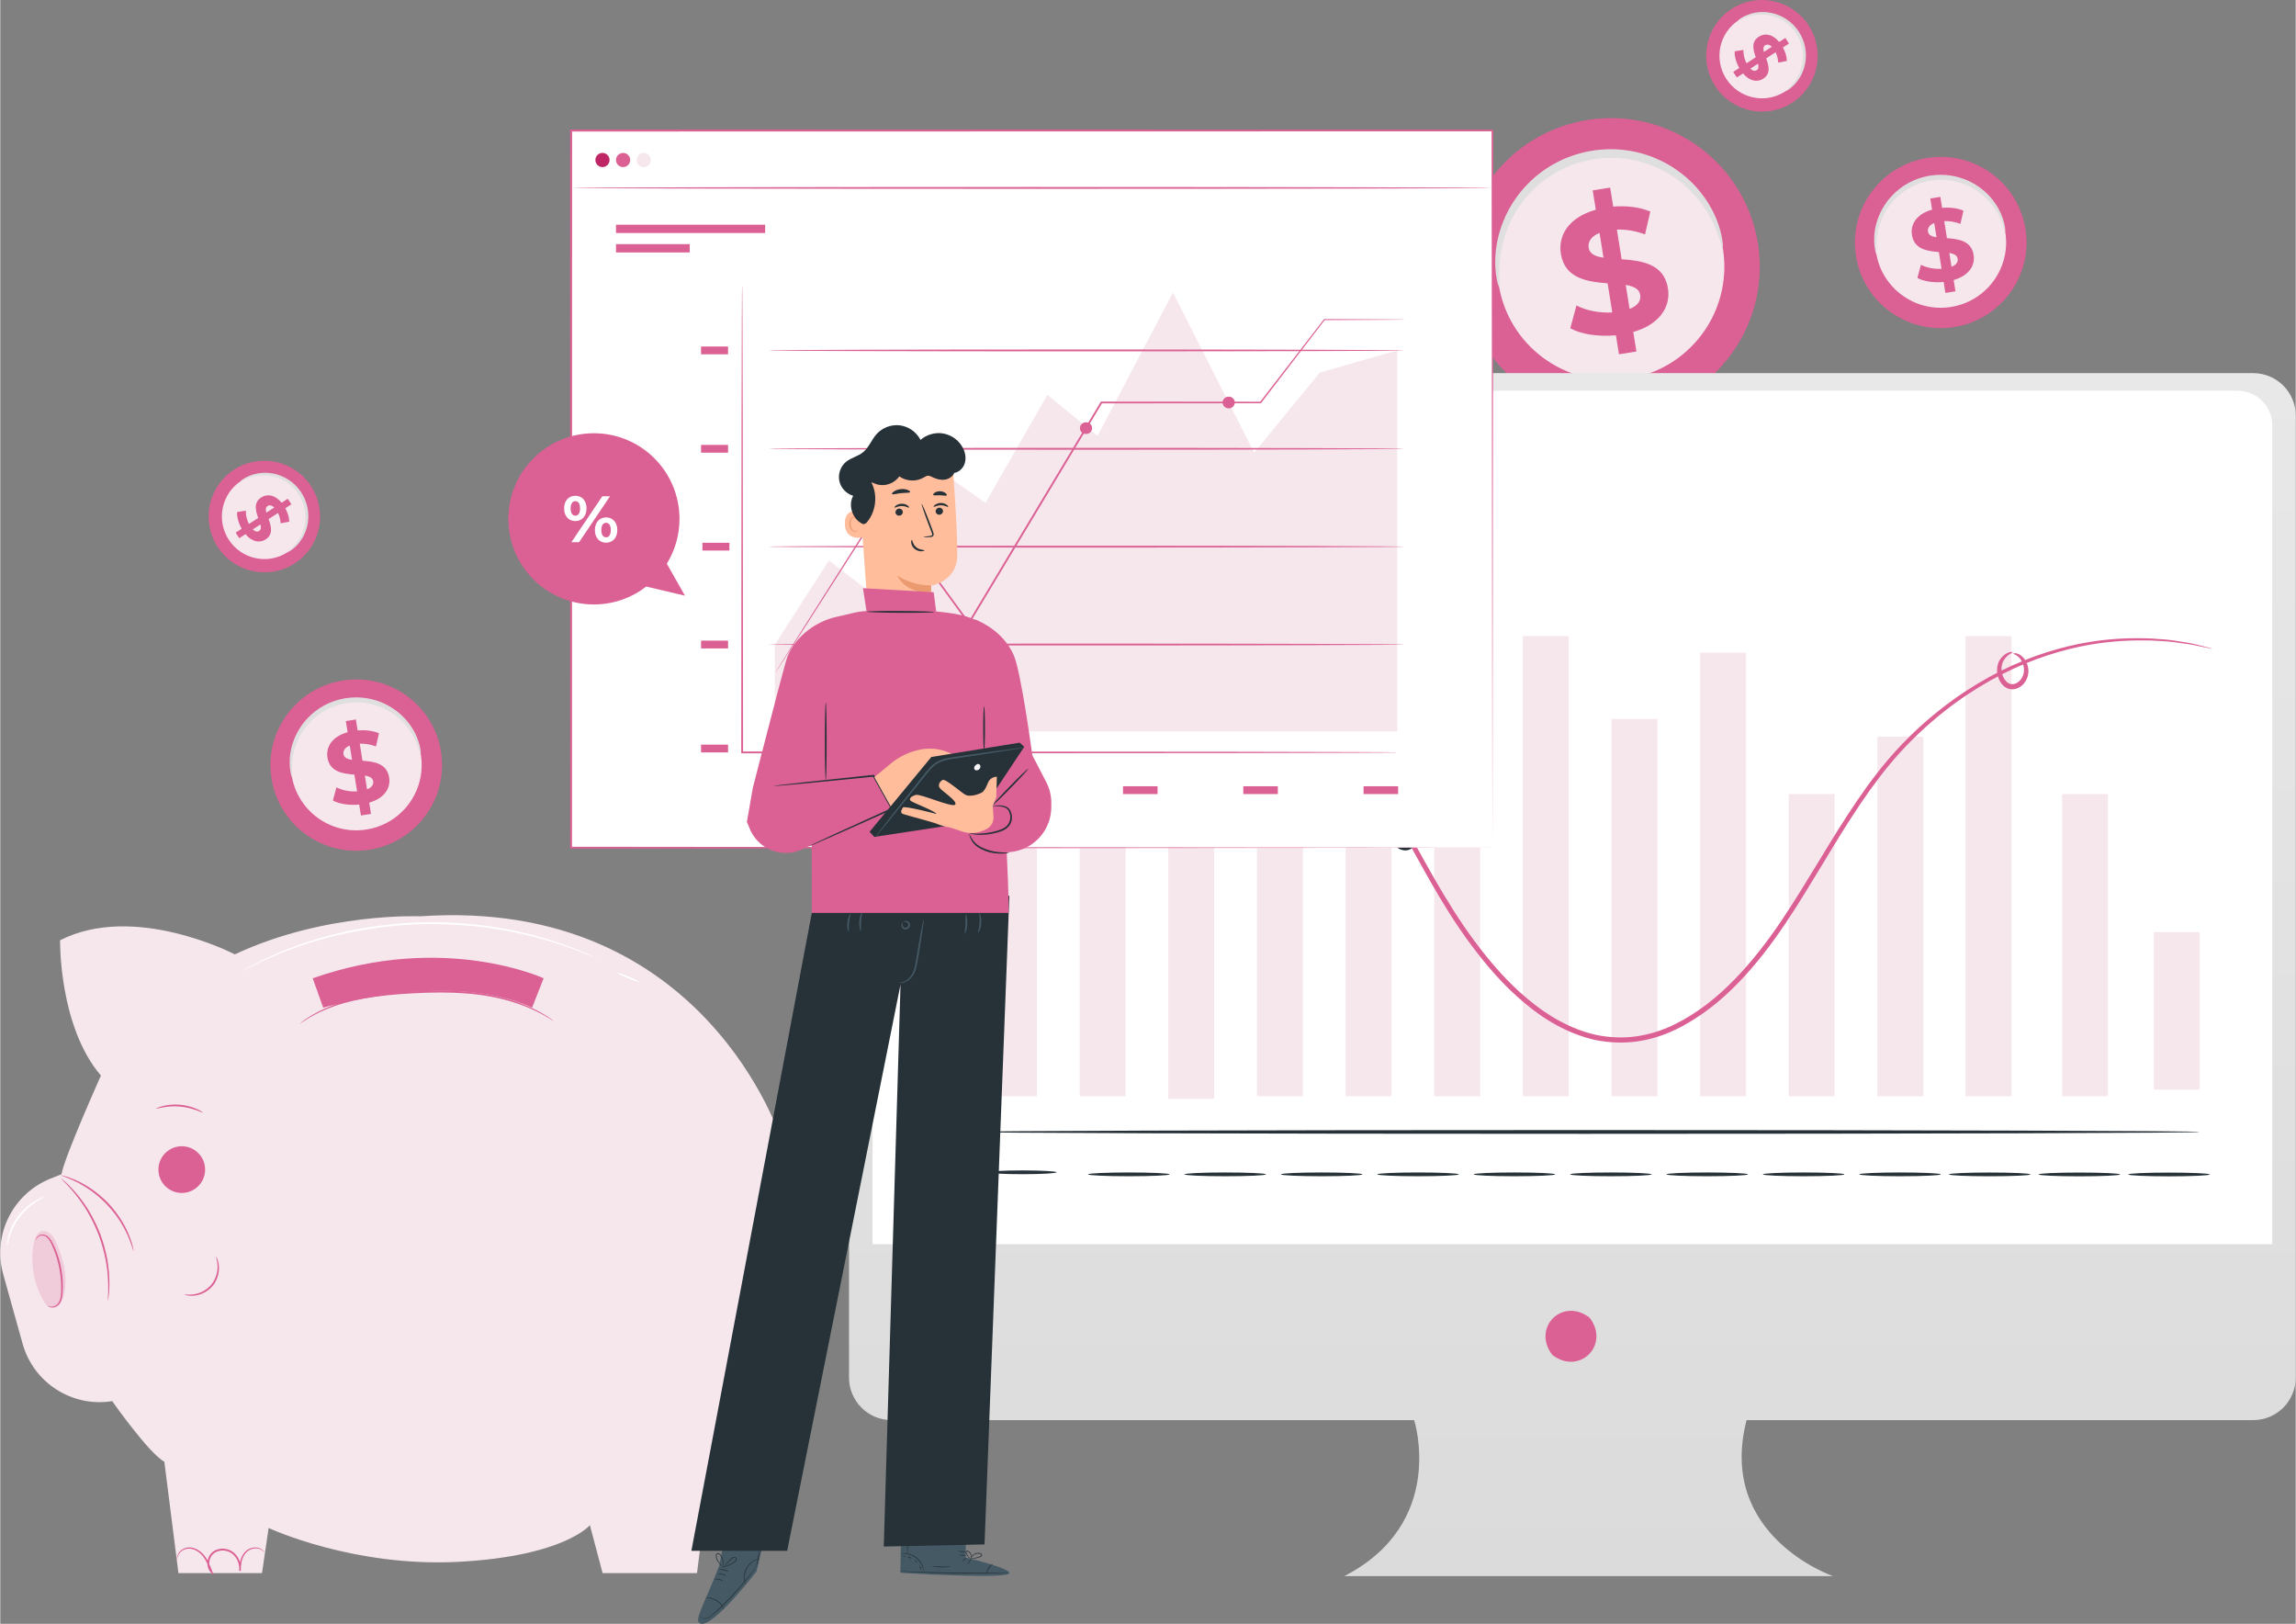 <?xml version="1.0" encoding="UTF-8"?>
<!DOCTYPE svg PUBLIC "-//W3C//DTD SVG 1.0//EN" "http://www.w3.org/TR/2001/REC-SVG-20010904/DTD/svg10.dtd">
<!-- Creator: CorelDRAW 2020 (64-Bit) -->
<svg xmlns="http://www.w3.org/2000/svg" xml:space="preserve" width="857px" height="606px" version="1.0" shape-rendering="geometricPrecision" text-rendering="geometricPrecision" image-rendering="optimizeQuality" fill-rule="evenodd" clip-rule="evenodd"
viewBox="0 0 946.77 669.64"
 xmlns:xlink="http://www.w3.org/1999/xlink"
 xmlns:xodm="http://www.corel.com/coreldraw/odm/2003">
 <rect x="0" y="0" width="946.77" height="669.64" fill="#808080" stroke="none"/>
 <defs>
          <linearGradient id="id0" gradientUnits="userSpaceOnUse" x1="648.42" y1="649.97" x2="648.42" y2="153.88">
           <stop offset="0" stop-opacity="1" stop-color="#DBDBDB"/>
           <stop offset="1" stop-opacity="1" stop-color="#E8E8E8"/>
          </linearGradient>
 </defs>
 <g id="Layer_x0020_1">
  <g id="_2875926381392">
   <g>
    <g>
     <g>
      <path fill="#DB6093" fill-rule="nonzero" d="M835.38 94.92c2.8,19.3 -10.61,37.22 -29.95,40.04 -19.35,2.81 -37.3,-10.56 -40.11,-29.86 -2.8,-19.3 10.61,-37.22 29.95,-40.04 19.35,-2.81 37.3,10.56 40.11,29.86z"/>
     </g>
     <g>
      <path fill="#F6E7ED" fill-rule="nonzero" d="M827.04 96.13c2.14,14.71 -8.08,28.37 -22.82,30.51 -14.74,2.14 -28.43,-8.04 -30.56,-22.75 -2.14,-14.71 8.08,-28.37 22.82,-30.51 14.74,-2.14 28.42,8.04 30.56,22.75z"/>
     </g>
     <g>
      <g>
       <path fill="#DFDFDF" fill-rule="nonzero" d="M826.92 95.29c-0.17,0.03 -0.45,-1.12 -1.18,-3.1 -0.73,-1.97 -1.97,-4.79 -4.27,-7.74 -1.14,-1.46 -2.55,-2.95 -4.23,-4.33 -1.7,-1.37 -3.67,-2.65 -5.9,-3.65 -1.11,-0.5 -2.28,-0.95 -3.51,-1.29 -1.23,-0.36 -2.5,-0.65 -3.82,-0.82 -1.31,-0.17 -2.66,-0.27 -4.03,-0.23 -1.37,0.03 -2.76,0.16 -4.15,0.4 -1.38,0.25 -2.73,0.61 -4.03,1.05 -1.3,0.44 -2.53,1 -3.7,1.61 -1.19,0.61 -2.28,1.32 -3.31,2.07 -1.04,0.75 -1.98,1.58 -2.85,2.43 -1.76,1.71 -3.16,3.59 -4.28,5.45 -1.11,1.88 -1.92,3.76 -2.49,5.53 -1.14,3.56 -1.33,6.63 -1.34,8.73 0,2.11 0.13,3.3 -0.03,3.32 -0.12,0.03 -0.52,-1.11 -0.77,-3.27 -0.24,-2.15 -0.28,-5.38 0.74,-9.18 0.51,-1.9 1.28,-3.93 2.4,-5.97 1.13,-2.03 2.57,-4.08 4.42,-5.95 0.91,-0.93 1.91,-1.84 3.02,-2.66 1.09,-0.83 2.26,-1.61 3.53,-2.28 1.26,-0.68 2.59,-1.29 3.99,-1.77 1.4,-0.48 2.85,-0.87 4.34,-1.14 1.5,-0.26 2.99,-0.4 4.47,-0.42 1.48,-0.03 2.94,0.08 4.35,0.28 1.42,0.2 2.79,0.53 4.11,0.93 1.31,0.39 2.57,0.9 3.75,1.46 2.37,1.12 4.44,2.55 6.2,4.06 1.74,1.53 3.17,3.17 4.3,4.78 2.27,3.22 3.34,6.26 3.86,8.36 0.51,2.12 0.52,3.33 0.41,3.34z"/>
      </g>
     </g>
    </g>
    <g>
     <g>
      <g>
       <path fill="#DB6093" fill-rule="nonzero" d="M805.68 115.49l0.75 4.64 -4.15 0.66 -0.72 -4.51c-4.14,0.41 -8.28,-0.25 -10.84,-1.66l1.47 -5.42c2.31,1.2 5.47,1.84 8.5,1.65l-1.1 -6.91c-4.78,-0.39 -10.16,-1.1 -11.11,-7.02 -0.7,-4.39 1.88,-8.67 8.31,-10.46l-0.74 -4.6 4.14 -0.67 0.73 4.52c3.14,-0.25 6.3,0.09 8.81,1.18l-1.26 5.43c-2.3,-0.87 -4.57,-1.22 -6.68,-1.14l1.13 7.04c4.77,0.34 10.07,1.06 11,6.9 0.69,4.31 -1.86,8.54 -8.24,10.37zm-7.07 -17.64l0 0 -0.94 -5.88c-2.12,0.84 -2.79,2.18 -2.58,3.55 0.24,1.45 1.61,2.04 3.52,2.33zm8.72 8.84l0 0c-0.23,-1.45 -1.56,-2.04 -3.44,-2.38l0.92 5.71c2,-0.78 2.74,-2 2.52,-3.33z"/>
      </g>
     </g>
    </g>
   </g>
   <g>
    <g>
     <g>
      <path fill="#DB6093" fill-rule="nonzero" d="M725.08 101.19c4.87,33.5 -18.41,64.62 -51.98,69.5 -33.59,4.88 -64.75,-18.33 -69.62,-51.83 -4.87,-33.5 18.4,-64.62 51.98,-69.5 33.58,-4.88 64.75,18.32 69.62,51.83z"/>
     </g>
     <g>
      <path fill="#F6E7ED" fill-rule="nonzero" d="M710.62 103.29c3.7,25.53 -14.03,49.24 -39.62,52.96 -25.59,3.72 -49.35,-13.96 -53.06,-39.49 -3.71,-25.53 14.03,-49.25 39.62,-52.96 25.59,-3.72 49.34,13.96 53.06,39.49z"/>
     </g>
     <g>
      <g>
       <path fill="#DFDFDF" fill-rule="nonzero" d="M710.39 101.84c-0.28,0.05 -0.77,-1.95 -2.03,-5.39 -1.28,-3.42 -3.42,-8.32 -7.41,-13.43 -1.99,-2.54 -4.43,-5.13 -7.36,-7.53 -2.95,-2.37 -6.35,-4.59 -10.23,-6.32 -1.93,-0.88 -3.97,-1.66 -6.1,-2.26 -2.13,-0.61 -4.34,-1.12 -6.63,-1.41 -2.28,-0.29 -4.62,-0.47 -7,-0.41 -2.38,0.06 -4.78,0.29 -7.19,0.7 -2.41,0.45 -4.75,1.06 -7,1.82 -2.25,0.76 -4.39,1.73 -6.43,2.79 -2.05,1.06 -3.96,2.3 -5.74,3.61 -1.8,1.3 -3.44,2.74 -4.96,4.22 -3.04,2.96 -5.47,6.22 -7.42,9.46 -1.93,3.26 -3.32,6.53 -4.32,9.6 -1.98,6.17 -2.31,11.5 -2.33,15.15 0,3.67 0.23,5.72 -0.05,5.77 -0.21,0.04 -0.91,-1.94 -1.34,-5.69 -0.41,-3.73 -0.49,-9.33 1.29,-15.94 0.89,-3.29 2.23,-6.82 4.16,-10.36 1.96,-3.52 4.47,-7.07 7.67,-10.32 1.59,-1.62 3.33,-3.2 5.24,-4.63 1.9,-1.43 3.94,-2.79 6.13,-3.95 2.2,-1.17 4.5,-2.24 6.93,-3.07 2.42,-0.84 4.95,-1.51 7.54,-1.98 2.6,-0.45 5.19,-0.69 7.76,-0.74 2.57,-0.05 5.1,0.16 7.56,0.5 2.46,0.34 4.84,0.91 7.12,1.61 2.29,0.68 4.46,1.56 6.51,2.54 4.12,1.94 7.7,4.41 10.76,7.05 3.03,2.65 5.5,5.5 7.47,8.29 3.94,5.59 5.8,10.87 6.7,14.51 0.89,3.68 0.91,5.77 0.7,5.81z"/>
      </g>
     </g>
    </g>
    <g>
     <g>
      <g>
       <path fill="#DB6093" fill-rule="nonzero" d="M673.54 136.9l1.29 8.05 -7.19 1.15 -1.26 -7.83c-7.19,0.7 -14.37,-0.43 -18.82,-2.89l2.55 -9.41c4.02,2.09 9.51,3.2 14.77,2.88l-1.93 -12.01c-8.29,-0.66 -17.63,-1.9 -19.28,-12.18 -1.22,-7.62 3.27,-15.05 14.42,-18.16l-1.28 -7.99 7.2 -1.15 1.25 7.84c5.46,-0.43 10.94,0.17 15.3,2.05l-2.18 9.42c-4,-1.5 -7.93,-2.12 -11.6,-1.98l1.96 12.23c8.28,0.59 17.48,1.84 19.1,11.98 1.2,7.48 -3.23,14.83 -14.3,18zm-12.28 -30.63l0 0 -1.64 -10.21c-3.67,1.47 -4.84,3.8 -4.47,6.17 0.41,2.52 2.78,3.54 6.11,4.04zm15.14 15.35l0 0c-0.4,-2.52 -2.7,-3.55 -5.97,-4.14l1.59 9.93c3.47,-1.37 4.75,-3.49 4.38,-5.79z"/>
      </g>
     </g>
    </g>
   </g>
   <g>
    <g>
     <g>
      <path fill="#DB6093" fill-rule="nonzero" d="M181.85 310.42c2.81,19.3 -10.6,37.23 -29.95,40.04 -19.34,2.81 -37.3,-10.56 -40.1,-29.86 -2.81,-19.3 10.6,-37.22 29.95,-40.03 19.34,-2.81 37.3,10.55 40.1,29.85z"/>
     </g>
     <g>
      <path fill="#F6E7ED" fill-rule="nonzero" d="M173.52 311.64c2.14,14.7 -8.08,28.36 -22.83,30.5 -14.74,2.15 -28.42,-8.04 -30.56,-22.75 -2.13,-14.7 8.08,-28.36 22.82,-30.51 14.75,-2.14 28.43,8.05 30.57,22.76z"/>
     </g>
     <g>
      <g>
       <path fill="#DFDFDF" fill-rule="nonzero" d="M173.39 310.8c-0.16,0.03 -0.44,-1.13 -1.17,-3.11 -0.74,-1.97 -1.97,-4.79 -4.27,-7.73 -1.15,-1.47 -2.55,-2.96 -4.24,-4.34 -1.7,-1.36 -3.66,-2.64 -5.89,-3.64 -1.12,-0.5 -2.29,-0.95 -3.52,-1.3 -1.22,-0.36 -2.5,-0.65 -3.82,-0.81 -1.31,-0.17 -2.66,-0.27 -4.03,-0.24 -1.37,0.03 -2.76,0.17 -4.14,0.4 -1.39,0.26 -2.74,0.61 -4.03,1.05 -1.3,0.44 -2.53,1 -3.71,1.61 -1.18,0.61 -2.28,1.32 -3.31,2.08 -1.03,0.75 -1.98,1.57 -2.85,2.43 -1.75,1.7 -3.15,3.58 -4.28,5.45 -1.1,1.88 -1.91,3.76 -2.48,5.53 -1.15,3.55 -1.33,6.63 -1.35,8.73 0,2.11 0.14,3.29 -0.03,3.32 -0.12,0.02 -0.52,-1.12 -0.77,-3.28 -0.24,-2.15 -0.28,-5.37 0.74,-9.18 0.52,-1.9 1.29,-3.93 2.4,-5.97 1.13,-2.03 2.58,-4.07 4.42,-5.94 0.92,-0.94 1.92,-1.84 3.02,-2.67 1.1,-0.83 2.27,-1.61 3.53,-2.28 1.27,-0.67 2.59,-1.29 3.99,-1.77 1.4,-0.48 2.85,-0.86 4.35,-1.14 1.49,-0.25 2.99,-0.39 4.47,-0.42 1.48,-0.03 2.93,0.09 4.35,0.29 1.42,0.19 2.79,0.52 4.1,0.92 1.32,0.4 2.57,0.9 3.75,1.46 2.38,1.13 4.44,2.55 6.2,4.07 1.75,1.53 3.17,3.17 4.31,4.77 2.27,3.22 3.34,6.27 3.86,8.37 0.51,2.11 0.52,3.32 0.4,3.34z"/>
      </g>
     </g>
    </g>
    <g>
     <g>
      <g>
       <path fill="#DB6093" fill-rule="nonzero" d="M152.16 331l0.74 4.64 -4.14 0.66 -0.72 -4.52c-4.14,0.41 -8.28,-0.24 -10.85,-1.66l1.47 -5.42c2.32,1.2 5.48,1.84 8.51,1.66l-1.11 -6.92c-4.78,-0.38 -10.16,-1.09 -11.11,-7.02 -0.7,-4.39 1.89,-8.67 8.31,-10.46l-0.73 -4.6 4.14 -0.66 0.72 4.51c3.15,-0.24 6.3,0.1 8.81,1.18l-1.25 5.43c-2.31,-0.86 -4.57,-1.22 -6.68,-1.14l1.12 7.04c4.77,0.34 10.07,1.07 11.01,6.91 0.69,4.31 -1.86,8.54 -8.24,10.37zm-7.07 -17.65l0 0 -0.95 -5.88c-2.11,0.85 -2.79,2.19 -2.57,3.55 0.23,1.45 1.6,2.04 3.52,2.33zm8.72 8.84l0 0c-0.23,-1.45 -1.56,-2.04 -3.44,-2.38l0.91 5.72c2,-0.79 2.74,-2.01 2.53,-3.34z"/>
      </g>
     </g>
    </g>
   </g>
   <g>
    <g>
     <g>
      <path fill="#DB6093" fill-rule="nonzero" d="M121.2 232.5c-10.73,6.77 -24.93,3.53 -31.71,-7.23 -6.79,-10.76 -3.58,-24.96 7.15,-31.73 10.73,-6.77 24.93,-3.53 31.72,7.22 6.78,10.76 3.58,24.97 -7.16,31.74z"/>
     </g>
     <g>
      <path fill="#F6E7ED" fill-rule="nonzero" d="M118.28 227.86c-8.18,5.16 -19,2.7 -24.17,-5.5 -5.17,-8.2 -2.73,-19.03 5.45,-24.19 8.18,-5.15 19,-2.69 24.17,5.51 5.17,8.2 2.73,19.03 -5.45,24.18z"/>
     </g>
     <g>
      <g>
       <path fill="#DFDFDF" fill-rule="nonzero" d="M118.75 227.57c-0.06,-0.09 0.55,-0.57 1.53,-1.52 0.98,-0.96 2.33,-2.44 3.47,-4.58 0.57,-1.07 1.09,-2.3 1.46,-3.67 0.36,-1.37 0.61,-2.87 0.61,-4.47 0.01,-0.79 -0.04,-1.61 -0.16,-2.43 -0.11,-0.82 -0.27,-1.66 -0.52,-2.48 -0.25,-0.83 -0.55,-1.66 -0.93,-2.46 -0.38,-0.81 -0.82,-1.6 -1.33,-2.36 -0.52,-0.76 -1.09,-1.47 -1.69,-2.12 -0.6,-0.66 -1.26,-1.24 -1.94,-1.78 -0.67,-0.54 -1.39,-1 -2.11,-1.42 -0.71,-0.41 -1.46,-0.76 -2.19,-1.05 -1.48,-0.59 -2.97,-0.93 -4.37,-1.1 -1.41,-0.16 -2.75,-0.15 -3.95,-0.02 -2.42,0.26 -4.29,0.96 -5.54,1.51 -1.26,0.56 -1.93,0.95 -1.99,0.86 -0.04,-0.07 0.53,-0.61 1.75,-1.33 1.21,-0.71 3.12,-1.58 5.65,-1.98 1.27,-0.2 2.68,-0.28 4.18,-0.15 1.51,0.13 3.11,0.45 4.71,1.05 0.8,0.3 1.6,0.66 2.38,1.09 0.78,0.44 1.56,0.93 2.29,1.5 0.73,0.57 1.45,1.2 2.1,1.91 0.66,0.7 1.27,1.46 1.83,2.28 0.55,0.82 1.03,1.67 1.43,2.54 0.41,0.88 0.73,1.77 0.98,2.67 0.26,0.89 0.43,1.79 0.54,2.68 0.11,0.89 0.14,1.77 0.12,2.62 -0.04,1.71 -0.34,3.31 -0.78,4.75 -0.45,1.45 -1.05,2.73 -1.7,3.83 -1.32,2.2 -2.84,3.64 -3.95,4.5 -1.13,0.87 -1.84,1.19 -1.88,1.13z"/>
      </g>
     </g>
    </g>
    <g>
     <g>
      <g>
       <path fill="#DB6093" fill-rule="nonzero" d="M101.13 220.28l-2.56 1.67 -1.49 -2.29 2.49 -1.62c-1.34,-2.36 -2.04,-4.99 -1.88,-6.89l3.61 -0.56c-0.1,1.7 0.35,3.75 1.27,5.5l3.82 -2.49c-1.04,-2.94 -2.04,-6.33 1.23,-8.46 2.43,-1.57 5.65,-1.17 8.42,2.18l2.54 -1.65 1.49 2.28 -2.5 1.63c0.98,1.8 1.61,3.77 1.63,5.55l-3.56 0.68c-0.09,-1.59 -0.48,-3.03 -1.08,-4.27l-3.89 2.53c1.05,2.93 2.02,6.27 -1.2,8.37 -2.38,1.55 -5.57,1.15 -8.34,-2.16zm8.62 -8.87l0 0 3.25 -2.11c-1.07,-1.04 -2.04,-1.08 -2.8,-0.59 -0.8,0.52 -0.79,1.49 -0.45,2.7zm-2.95 7.53l0 0c0.8,-0.53 0.8,-1.47 0.5,-2.68l-3.15 2.06c0.99,0.98 1.92,1.09 2.65,0.62z"/>
      </g>
     </g>
    </g>
   </g>
   <g>
    <g>
     <g>
      <path fill="#DB6093" fill-rule="nonzero" d="M738.89 42.5c-10.74,6.76 -24.94,3.53 -31.72,-7.23 -6.78,-10.76 -3.58,-24.96 7.15,-31.73 10.74,-6.77 24.94,-3.54 31.72,7.22 6.78,10.76 3.58,24.97 -7.15,31.74z"/>
     </g>
     <g>
      <path fill="#F6E7ED" fill-rule="nonzero" d="M735.96 37.86c-8.17,5.16 -18.99,2.69 -24.17,-5.51 -5.16,-8.19 -2.72,-19.02 5.45,-24.18 8.18,-5.16 19.01,-2.69 24.17,5.51 5.17,8.2 2.73,19.02 -5.45,24.18z"/>
     </g>
     <g>
      <g>
       <path fill="#DFDFDF" fill-rule="nonzero" d="M736.43 37.56c-0.06,-0.08 0.55,-0.56 1.54,-1.51 0.97,-0.96 2.32,-2.44 3.47,-4.59 0.56,-1.06 1.08,-2.29 1.45,-3.66 0.37,-1.37 0.61,-2.88 0.61,-4.47 0.01,-0.79 -0.03,-1.61 -0.15,-2.43 -0.12,-0.82 -0.28,-1.66 -0.53,-2.49 -0.25,-0.82 -0.54,-1.65 -0.93,-2.46 -0.38,-0.8 -0.82,-1.59 -1.33,-2.35 -0.52,-0.76 -1.08,-1.47 -1.69,-2.12 -0.6,-0.66 -1.26,-1.24 -1.93,-1.78 -0.68,-0.54 -1.39,-1.01 -2.11,-1.42 -0.72,-0.42 -1.46,-0.76 -2.2,-1.05 -1.48,-0.59 -2.97,-0.93 -4.37,-1.11 -1.41,-0.16 -2.74,-0.14 -3.95,-0.01 -2.41,0.26 -4.29,0.96 -5.54,1.51 -1.26,0.56 -1.92,0.95 -1.98,0.86 -0.05,-0.07 0.52,-0.61 1.74,-1.33 1.22,-0.71 3.12,-1.59 5.65,-1.98 1.27,-0.2 2.68,-0.28 4.19,-0.15 1.5,0.13 3.1,0.45 4.7,1.05 0.8,0.3 1.6,0.65 2.38,1.09 0.78,0.43 1.56,0.92 2.29,1.5 0.74,0.57 1.45,1.2 2.11,1.9 0.65,0.71 1.26,1.47 1.82,2.28 0.55,0.83 1.03,1.68 1.43,2.55 0.41,0.87 0.73,1.77 0.99,2.66 0.25,0.9 0.42,1.8 0.53,2.69 0.11,0.88 0.14,1.76 0.12,2.62 -0.04,1.7 -0.34,3.31 -0.78,4.75 -0.44,1.44 -1.04,2.73 -1.7,3.82 -1.31,2.21 -2.84,3.65 -3.95,4.51 -1.12,0.86 -1.84,1.19 -1.88,1.12z"/>
      </g>
     </g>
    </g>
    <g>
     <g>
      <g>
       <path fill="#DB6093" fill-rule="nonzero" d="M718.81 30.28l-2.56 1.67 -1.49 -2.29 2.49 -1.62c-1.33,-2.36 -2.04,-4.99 -1.87,-6.89l3.6 -0.56c-0.1,1.7 0.36,3.74 1.27,5.5l3.82 -2.49c-1.04,-2.94 -2.04,-6.33 1.24,-8.46 2.42,-1.58 5.65,-1.17 8.41,2.17l2.54 -1.65 1.49 2.29 -2.49 1.62c0.98,1.81 1.61,3.77 1.62,5.55l-3.55 0.69c-0.1,-1.6 -0.49,-3.04 -1.09,-4.27l-3.89 2.53c1.06,2.92 2.03,6.27 -1.2,8.37 -2.38,1.54 -5.57,1.15 -8.34,-2.16zm8.62 -8.87l0 0 3.25 -2.11c-1.06,-1.04 -2.04,-1.09 -2.8,-0.6 -0.79,0.53 -0.78,1.5 -0.45,2.71zm-2.95 7.52l0 0c0.8,-0.52 0.8,-1.46 0.51,-2.67l-3.16 2.05c1,0.98 1.92,1.1 2.65,0.62z"/>
      </g>
     </g>
    </g>
   </g>
   <g>
    <g>
     <g>
      <g>
       <g>
        <g>
         <path fill="url(#id0)" fill-rule="nonzero" d="M929.24 153.88l-561.64 0c-9.68,0 -17.53,7.84 -17.53,17.53l0 396.69c0,9.69 7.85,17.54 17.53,17.54l215.56 0c0,0 13.71,42.4 -28.8,64.33l201.56 0c0,0 -47.99,-16.45 -35.65,-64.33l208.97 0c9.68,0 17.53,-7.85 17.53,-17.53l0 -396.7c0,-9.69 -7.85,-17.53 -17.53,-17.53z"/>
        </g>
       </g>
      </g>
      <g>
       <g>
        <g>
         <path fill="#DB6093" fill-rule="nonzero" d="M655.92 543.92c7.64,10.91 -4.32,22.87 -15.24,15.23 -0.36,-0.25 -0.69,-0.58 -0.94,-0.94 -7.62,-10.91 4.32,-22.86 15.24,-15.23 0.36,0.25 0.69,0.57 0.94,0.94z"/>
        </g>
       </g>
      </g>
     </g>
     <g>
      <path fill="white" fill-rule="nonzero" d="M937.1 513.06l-577.36 0 0 -337.61c0,-7.9 6.41,-14.31 14.31,-14.31l548.74 0c7.9,0 14.31,6.41 14.31,14.31l0 337.61z"/>
     </g>
    </g>
    <g>
     <g>
      <g>
       <polygon fill="#F6E7ED" fill-rule="nonzero" points="427.59,452.07 408.66,452.07 408.66,240.59 427.59,240.59 "/>
      </g>
     </g>
     <g>
      <g>
       <polygon fill="#F6E7ED" fill-rule="nonzero" points="464.15,452.07 445.21,452.07 445.21,312.42 464.15,312.42 "/>
      </g>
     </g>
     <g>
      <g>
       <polygon fill="#F6E7ED" fill-rule="nonzero" points="500.71,453.14 481.77,453.14 481.77,266.88 500.71,266.88 "/>
      </g>
     </g>
     <g>
      <g>
       <polygon fill="#F6E7ED" fill-rule="nonzero" points="537.27,452.07 518.33,452.07 518.33,248.76 537.27,248.76 "/>
      </g>
     </g>
     <g>
      <g>
       <polygon fill="#F6E7ED" fill-rule="nonzero" points="573.82,452.07 554.89,452.07 554.89,316.71 573.82,316.71 "/>
      </g>
     </g>
     <g>
      <g>
       <polygon fill="#F6E7ED" fill-rule="nonzero" points="610.38,452.07 591.45,452.07 591.45,343.26 610.38,343.26 "/>
      </g>
     </g>
     <g>
      <g>
       <polygon fill="#F6E7ED" fill-rule="nonzero" points="646.94,452.07 628,452.07 628,262.3 646.94,262.3 "/>
      </g>
     </g>
     <g>
      <g>
       <polygon fill="#F6E7ED" fill-rule="nonzero" points="683.5,452.07 664.56,452.07 664.56,296.51 683.5,296.51 "/>
      </g>
     </g>
     <g>
      <g>
       <polygon fill="#F6E7ED" fill-rule="nonzero" points="720.06,452.07 701.12,452.07 701.12,269.17 720.06,269.17 "/>
      </g>
     </g>
     <g>
      <g>
       <polygon fill="#F6E7ED" fill-rule="nonzero" points="756.62,452.07 737.68,452.07 737.68,327.46 756.62,327.46 "/>
      </g>
     </g>
     <g>
      <g>
       <polygon fill="#F6E7ED" fill-rule="nonzero" points="829.53,452.07 810.6,452.07 810.6,262.3 829.53,262.3 "/>
      </g>
     </g>
     <g>
      <g>
       <polygon fill="#F6E7ED" fill-rule="nonzero" points="907.18,449.33 888.24,449.33 888.24,384.39 907.18,384.39 "/>
      </g>
     </g>
     <g>
      <g>
       <polygon fill="#F6E7ED" fill-rule="nonzero" points="869.33,452.07 850.39,452.07 850.39,327.46 869.33,327.46 "/>
      </g>
     </g>
     <g>
      <g>
       <polygon fill="#F6E7ED" fill-rule="nonzero" points="793.17,452.07 774.24,452.07 774.24,303.75 793.17,303.75 "/>
      </g>
     </g>
     <g>
      <g>
       <g>
        <path fill="#DB6093" fill-rule="nonzero" d="M912.5 267.55c-0.01,0.03 -0.57,-0.06 -1.66,-0.27 -1.19,-0.24 -2.78,-0.57 -4.82,-0.99 -2.1,-0.52 -4.75,-0.84 -7.88,-1.25 -3.12,-0.53 -6.76,-0.7 -10.85,-0.9 -8.17,-0.22 -18.25,0.13 -29.64,2.54 -11.36,2.42 -24.02,6.75 -36.77,13.92 -12.75,7.13 -25.62,16.97 -37.24,29.65 -11.6,12.72 -21.39,28.43 -31.39,45.06 -10.1,16.52 -20.38,34.47 -35.26,49.85 -7.38,7.65 -15.98,14.59 -25.99,19.43 -5,2.41 -10.42,4.11 -16.01,4.9 -5.61,0.78 -11.37,0.52 -16.99,-0.58 -11.23,-2.48 -21.2,-8.38 -29.57,-15.51 -8.5,-7.07 -15.56,-15.4 -21.91,-23.91 -12.71,-17.11 -21.75,-35.56 -31.41,-52.36 -9.54,-16.86 -19.35,-32.62 -31.37,-44.92 -5.99,-6.13 -12.45,-11.42 -19.4,-15.26 -3.34,-2.17 -7.04,-3.48 -10.48,-5.09 -3.63,-1.14 -7.1,-2.55 -10.7,-3.17 -14.23,-3.33 -27.78,-2.08 -38.88,1.09 -11.18,3.14 -20,8.16 -26.69,12.83 -6.54,4.91 -11.14,9.35 -14.01,12.56 -1.38,1.56 -2.46,2.78 -3.26,3.68 -0.75,0.82 -1.14,1.23 -1.17,1.21 -0.03,-0.02 0.31,-0.48 1,-1.35 0.76,-0.93 1.8,-2.2 3.11,-3.82 2.79,-3.32 7.32,-7.89 13.85,-12.95 6.67,-4.82 15.53,-10.01 26.84,-13.3 11.23,-3.32 25.01,-4.71 39.54,-1.41 14.56,2.9 29.39,11.26 41.5,23.75 12.26,12.44 22.21,28.31 31.82,45.19 9.73,16.82 18.79,35.2 31.38,52.09 6.29,8.41 13.27,16.61 21.59,23.53 8.21,6.98 17.89,12.67 28.66,15.05 5.38,1.05 10.89,1.29 16.25,0.55 5.36,-0.75 10.57,-2.38 15.41,-4.71 9.69,-4.67 18.13,-11.44 25.4,-18.97 14.67,-15.1 24.94,-32.9 35.09,-49.41 10.04,-16.61 19.95,-32.41 31.75,-45.23 11.81,-12.77 24.88,-22.65 37.81,-29.78 12.94,-7.17 25.77,-11.43 37.26,-13.77 11.52,-2.32 21.7,-2.56 29.92,-2.21 4.11,0.27 7.77,0.51 10.89,1.11 3.14,0.47 5.8,0.86 7.89,1.46 2.02,0.5 3.61,0.9 4.78,1.19 1.07,0.28 1.62,0.44 1.61,0.48z"/>
       </g>
      </g>
     </g>
     <g>
      <g>
       <g>
        <path fill="#263138" fill-rule="nonzero" d="M387.81 466.8c-0.43,0 -0.78,-60.31 -0.78,-134.68 0,-74.4 0.35,-134.69 0.78,-134.69 0.43,0 0.78,60.29 0.78,134.69 0,74.37 -0.35,134.68 -0.78,134.68z"/>
       </g>
      </g>
     </g>
     <g>
      <g>
       <g>
        <path fill="#263138" fill-rule="nonzero" d="M907.18 466.8c0,0.43 -113.62,0.78 -253.74,0.78 -140.16,0 -253.75,-0.35 -253.75,-0.78 0,-0.43 113.59,-0.78 253.75,-0.78 140.12,0 253.74,0.35 253.74,0.78z"/>
       </g>
      </g>
     </g>
     <g>
      <g>
       <g>
        <path fill="#263138" fill-rule="nonzero" d="M435.67 483.44c0,0.43 -6.29,0.78 -14.05,0.78 -7.77,0 -14.06,-0.35 -14.06,-0.78 0,-0.42 6.29,-0.77 14.06,-0.77 7.76,0 14.05,0.35 14.05,0.77z"/>
       </g>
      </g>
     </g>
     <g>
      <g>
       <g>
        <path fill="#263138" fill-rule="nonzero" d="M482.28 484.29c0,0.43 -7.52,0.78 -16.79,0.78 -9.28,0 -16.8,-0.35 -16.8,-0.78 0,-0.43 7.52,-0.78 16.8,-0.78 9.27,0 16.79,0.35 16.79,0.78z"/>
       </g>
      </g>
     </g>
     <g>
      <g>
       <g>
        <path fill="#263138" fill-rule="nonzero" d="M522.04 484.29c0,0.43 -7.52,0.78 -16.79,0.78 -9.28,0 -16.8,-0.35 -16.8,-0.78 0,-0.43 7.52,-0.78 16.8,-0.78 9.27,0 16.79,0.35 16.79,0.78z"/>
       </g>
      </g>
     </g>
     <g>
      <g>
       <g>
        <path fill="#263138" fill-rule="nonzero" d="M561.8 484.29c0,0.43 -7.52,0.78 -16.8,0.78 -9.27,0 -16.79,-0.35 -16.79,-0.78 0,-0.43 7.52,-0.78 16.79,-0.78 9.28,0 16.8,0.35 16.8,0.78z"/>
       </g>
      </g>
     </g>
     <g>
      <g>
       <g>
        <path fill="#263138" fill-rule="nonzero" d="M601.56 484.29c0,0.43 -7.52,0.78 -16.8,0.78 -9.27,0 -16.79,-0.35 -16.79,-0.78 0,-0.43 7.52,-0.78 16.79,-0.78 9.28,0 16.8,0.35 16.8,0.78z"/>
       </g>
      </g>
     </g>
     <g>
      <g>
       <g>
        <path fill="#263138" fill-rule="nonzero" d="M641.32 484.29c0,0.43 -7.52,0.78 -16.8,0.78 -9.27,0 -16.79,-0.35 -16.79,-0.78 0,-0.43 7.52,-0.78 16.79,-0.78 9.28,0 16.8,0.35 16.8,0.78z"/>
       </g>
      </g>
     </g>
     <g>
      <g>
       <g>
        <path fill="#263138" fill-rule="nonzero" d="M681.07 484.29c0,0.43 -7.52,0.78 -16.79,0.78 -9.28,0 -16.79,-0.35 -16.79,-0.78 0,-0.43 7.51,-0.78 16.79,-0.78 9.27,0 16.79,0.35 16.79,0.78z"/>
       </g>
      </g>
     </g>
     <g>
      <g>
       <g>
        <path fill="#263138" fill-rule="nonzero" d="M720.83 484.29c0,0.43 -7.52,0.78 -16.79,0.78 -9.28,0 -16.8,-0.35 -16.8,-0.78 0,-0.43 7.52,-0.78 16.8,-0.78 9.27,0 16.79,0.35 16.79,0.78z"/>
       </g>
      </g>
     </g>
     <g>
      <g>
       <g>
        <path fill="#263138" fill-rule="nonzero" d="M760.59 484.29c0,0.43 -7.52,0.78 -16.79,0.78 -9.28,0 -16.8,-0.35 -16.8,-0.78 0,-0.43 7.52,-0.78 16.8,-0.78 9.27,0 16.79,0.35 16.79,0.78z"/>
       </g>
      </g>
     </g>
     <g>
      <g>
       <g>
        <path fill="#263138" fill-rule="nonzero" d="M800.35 484.29c0,0.43 -7.52,0.78 -16.79,0.78 -9.28,0 -16.8,-0.35 -16.8,-0.78 0,-0.43 7.52,-0.78 16.8,-0.78 9.27,0 16.79,0.35 16.79,0.78z"/>
       </g>
      </g>
     </g>
     <g>
      <g>
       <g>
        <path fill="#263138" fill-rule="nonzero" d="M837.33 484.31c0,0.43 -7.52,0.77 -16.79,0.77 -9.28,0 -16.8,-0.34 -16.8,-0.77 0,-0.43 7.52,-0.78 16.8,-0.78 9.27,0 16.79,0.35 16.79,0.78z"/>
       </g>
      </g>
     </g>
     <g>
      <g>
       <g>
        <path fill="#263138" fill-rule="nonzero" d="M874.31 484.32c0,0.43 -7.52,0.78 -16.79,0.78 -9.28,0 -16.8,-0.35 -16.8,-0.78 0,-0.43 7.52,-0.78 16.8,-0.78 9.27,0 16.79,0.35 16.79,0.78z"/>
       </g>
      </g>
     </g>
     <g>
      <g>
       <g>
        <path fill="#263138" fill-rule="nonzero" d="M911.29 484.33c0,0.43 -7.52,0.78 -16.8,0.78 -9.27,0 -16.79,-0.35 -16.79,-0.78 0,-0.43 7.52,-0.77 16.79,-0.77 9.28,0 16.8,0.34 16.8,0.77z"/>
       </g>
      </g>
     </g>
     <g>
      <g>
       <g>
        <path fill="#263138" fill-rule="nonzero" d="M581.09 339.05c0.02,-0.33 2.33,0.48 3.07,3.66 0.34,1.49 0.46,3.46 -0.59,5.46 -0.51,0.98 -1.47,1.94 -2.76,2.33 -1.28,0.42 -2.7,0.15 -3.85,-0.46 -2.32,-1.27 -3.48,-3.84 -3.29,-6.03 0.16,-2.22 1.36,-3.93 2.64,-4.88 1.29,-0.99 2.76,-1.13 3.62,-0.89 0.88,0.26 1.18,0.69 1.12,0.78 -0.09,0.29 -1.92,-0.58 -3.78,1.26 -0.87,0.85 -1.63,2.24 -1.65,3.81 -0.04,1.55 0.83,3.25 2.35,4.09 1.55,0.85 3.14,0.35 3.91,-0.99 0.81,-1.31 0.93,-2.96 0.8,-4.21 -0.24,-2.66 -1.75,-3.68 -1.59,-3.93z"/>
       </g>
      </g>
     </g>
     <g>
      <g>
       <g>
        <path fill="#DB6093" fill-rule="nonzero" d="M830.32 269.53c-0.01,-0.12 0.59,-0.32 1.64,0 1.04,0.3 2.39,1.26 3.38,2.92 0.97,1.63 1.61,4.07 0.83,6.64 -0.73,2.45 -2.99,5.17 -6.48,5.18 -1.72,-0.02 -3.21,-1.03 -4.12,-2.15 -0.92,-1.15 -1.47,-2.43 -1.74,-3.69 -0.58,-2.5 -0.05,-4.99 1.07,-6.58 2.32,-3.3 5.21,-3.13 5.1,-2.89 0.14,0.31 -2.27,0.77 -3.82,3.65 -0.75,1.4 -1.01,3.33 -0.46,5.36 0.5,1.95 2,4.17 4.04,4.18 2.07,0.06 3.94,-1.81 4.56,-3.67 0.68,-1.89 0.35,-3.89 -0.31,-5.33 -1.37,-3.06 -3.76,-3.35 -3.69,-3.62z"/>
       </g>
      </g>
     </g>
    </g>
    <g>
     <g>
      <g>
       <g>
        <g>
         <g>
          <polygon fill="white" fill-rule="nonzero" points="615.45,349.57 235.43,349.57 235.43,53.81 615.45,53.81 "/>
         </g>
        </g>
        <g>
         <g>
          <g>
           <path fill="#DB6093" fill-rule="nonzero" d="M615.45 349.57c0,-2.95 -0.14,-117.28 -0.35,-295.76l0.35 0.35c-108.15,0.03 -239.03,0.05 -379.99,0.08l-0.03 0 0.43 -0.43c-0.02,106.61 -0.03,207.45 -0.05,295.76l-0.38 -0.38c225.52,0.23 376.63,0.38 380.02,0.38 -3.38,0.01 -154.5,0.16 -380.02,0.39l-0.39 0 0 -0.39c-0.01,-88.31 -0.03,-189.15 -0.04,-295.76l0 -0.43 0.43 0 0.03 0c140.96,0.03 271.84,0.05 379.99,0.07l0.36 0 0 0.36c-0.22,178.48 -0.35,292.81 -0.36,295.76z"/>
          </g>
         </g>
        </g>
       </g>
       <g>
        <g>
         <g>
          <polygon fill="#DB6093" fill-rule="nonzero" points="315.48,96.09 253.96,96.09 253.96,92.67 315.48,92.67 "/>
         </g>
        </g>
        <g>
         <g>
          <polygon fill="#DB6093" fill-rule="nonzero" points="284.36,104.1 253.96,104.1 253.96,100.68 284.36,100.68 "/>
         </g>
        </g>
        <g>
         <g>
          <g>
           <polygon fill="#DB6093" fill-rule="nonzero" points="300.18,310.29 289.04,310.29 289.04,307.08 300.18,307.08 "/>
          </g>
          <g>
           <polygon fill="#263138" fill-rule="nonzero" points="328.5,327.46 314.25,327.46 314.25,324.24 328.5,324.24 "/>
          </g>
          <g>
           <polygon fill="#263138" fill-rule="nonzero" points="378.11,327.46 363.86,327.46 363.86,324.24 378.11,324.24 "/>
          </g>
          <g>
           <polygon fill="#263138" fill-rule="nonzero" points="427.72,327.46 413.47,327.46 413.47,324.24 427.72,324.24 "/>
          </g>
          <g>
           <polygon fill="#DB6093" fill-rule="nonzero" points="477.33,327.46 463.08,327.46 463.08,324.24 477.33,324.24 "/>
          </g>
          <g>
           <polygon fill="#DB6093" fill-rule="nonzero" points="526.94,327.46 512.69,327.46 512.69,324.24 526.94,324.24 "/>
          </g>
          <g>
           <polygon fill="#DB6093" fill-rule="nonzero" points="576.55,327.46 562.3,327.46 562.3,324.24 576.55,324.24 "/>
          </g>
          <g>
           <polygon fill="#DB6093" fill-rule="nonzero" points="300.18,267.4 289.04,267.4 289.04,264.19 300.18,264.19 "/>
          </g>
          <g>
           <polygon fill="#DB6093" fill-rule="nonzero" points="300.18,186.68 289.04,186.68 289.04,183.47 300.18,183.47 "/>
          </g>
          <g>
           <polygon fill="#DB6093" fill-rule="nonzero" points="300.18,146.11 289.04,146.11 289.04,142.9 300.18,142.9 "/>
          </g>
          <g>
           <path fill="#F6E7ED" fill-rule="nonzero" d="M319.48 301.6c0,-6.76 0,-35.81 0,-35.81l22.32 -34.65 15.14 11.63 31.09 -48.29 18.33 12.91 25.51 -44.55 20.73 16.88 31.08 -59.09 33.48 66.05 27.11 -33.05 31.88 -9.12 0 157.09 -256.67 0z"/>
          </g>
          <g>
           <polygon fill="#DB6093" fill-rule="nonzero" points="300.74,227.04 289.6,227.04 289.6,223.83 300.74,223.83 "/>
          </g>
          <g>
           <g>
            <path fill="#DB6093" fill-rule="nonzero" d="M576.15 310.29c0,0 -0.4,0.02 -1.19,0.04 -0.82,0.01 -1.98,0.02 -3.51,0.04 -3.11,0.01 -7.65,0.04 -13.49,0.07 -11.73,0.03 -28.66,0.07 -49.59,0.12 -41.89,0.03 -99.72,0.07 -163.61,0.11 -13.28,0 -26.3,0 -38.77,0l-0.38 0 0 -0.38c0.06,-54.72 0.1,-102.87 0.13,-137.37 0.05,-17.22 0.09,-31.03 0.12,-40.56 0.03,-4.74 0.05,-8.41 0.06,-10.92 0.02,-1.23 0.03,-2.17 0.04,-2.83 0.01,-0.63 0.03,-0.96 0.03,-0.96 0,0 0.03,0.33 0.04,0.96 0.01,0.66 0.02,1.6 0.03,2.83 0.02,2.51 0.04,6.18 0.07,10.92 0.02,9.53 0.06,23.34 0.11,40.56 0.03,34.5 0.08,82.65 0.13,137.37l-0.38 -0.38c12.47,0 25.49,0 38.77,-0.01 63.89,0.05 121.72,0.09 163.61,0.12 20.93,0.05 37.86,0.09 49.59,0.12 5.84,0.03 10.38,0.05 13.49,0.07 1.53,0.02 2.69,0.03 3.51,0.04 0.79,0.01 1.19,0.04 1.19,0.04z"/>
           </g>
          </g>
          <g>
           <g>
            <path fill="#DB6093" fill-rule="nonzero" d="M579.29 225.43c0,0.21 -58.77,0.39 -131.25,0.39 -72.51,0 -131.27,-0.18 -131.27,-0.39 0,-0.21 58.76,-0.38 131.27,-0.38 72.48,0 131.25,0.17 131.25,0.38z"/>
           </g>
          </g>
          <g>
           <g>
            <path fill="#DB6093" fill-rule="nonzero" d="M579.29 185.07c0,0.21 -58.77,0.39 -131.25,0.39 -72.51,0 -131.27,-0.18 -131.27,-0.39 0,-0.21 58.76,-0.38 131.27,-0.38 72.48,0 131.25,0.17 131.25,0.38z"/>
           </g>
          </g>
          <g>
           <g>
            <path fill="#DB6093" fill-rule="nonzero" d="M579.29 144.51c0,0.21 -58.77,0.38 -131.25,0.38 -72.51,0 -131.27,-0.17 -131.27,-0.38 0,-0.22 58.76,-0.39 131.27,-0.39 72.48,0 131.25,0.17 131.25,0.39z"/>
           </g>
          </g>
          <g>
           <g>
            <path fill="#DB6093" fill-rule="nonzero" d="M579.29 265.79c0,0.22 -58.77,0.39 -131.25,0.39 -72.51,0 -131.27,-0.17 -131.27,-0.39 0,-0.21 58.76,-0.38 131.27,-0.38 72.48,0 131.25,0.17 131.25,0.38z"/>
           </g>
          </g>
         </g>
         <g>
          <g>
           <path fill="#DB6093" fill-rule="nonzero" d="M579.29 131.79c0,0 -0.19,0.02 -0.56,0.03 -0.4,0.01 -0.95,0.02 -1.67,0.03 -1.49,0.01 -3.65,0.03 -6.46,0.05 -5.69,0.03 -13.97,0.06 -24.47,0.1l0.17 -0.08c-7.13,9.31 -16.02,20.91 -26.25,34.25l-0.09 0.12 -0.15 0c-19.04,0.02 -41.37,0.04 -65.64,0.06l0.32 -0.17c-8.64,14.38 -17.97,29.89 -27.6,45.94 -9.4,15.62 -18.5,30.75 -27.1,45.04l-0.28 0.47 -0.33 -0.45c-12.98,-17.83 -24.98,-34.31 -35.57,-48.88l0.51 -0.01c-13.49,21.06 -24.62,38.43 -32.39,50.56 -3.89,6.03 -6.93,10.75 -9.02,13.99 -1.04,1.58 -1.84,2.8 -2.39,3.65 -0.54,0.83 -0.84,1.24 -0.84,1.24 0,0 0.24,-0.45 0.76,-1.29 0.54,-0.86 1.31,-2.1 2.31,-3.7 2.05,-3.27 5.05,-8.02 8.87,-14.08 7.72,-12.17 18.77,-29.59 32.17,-50.71l0.25 -0.39 0.27 0.37c10.63,14.55 22.66,31.01 35.67,48.82l-0.62 0.02c8.58,-14.28 17.68,-29.42 27.07,-45.05 9.64,-16.04 18.98,-31.55 27.62,-45.93l0.11 -0.17 0.21 0c24.27,0.02 46.6,0.04 65.64,0.06l-0.24 0.12c10.28,-13.3 19.22,-24.86 26.39,-34.14l0.06 -0.08 0.11 0c10.5,0.04 18.78,0.07 24.47,0.1 2.81,0.02 4.97,0.04 6.46,0.05 0.72,0.02 1.27,0.02 1.67,0.03 0.37,0.01 0.56,0.03 0.56,0.03z"/>
          </g>
         </g>
         <g>
          <path fill="#263138" fill-rule="nonzero" d="M374.62 219.59c0,1.34 -1.13,2.43 -2.52,2.43 -1.39,0 -2.52,-1.09 -2.52,-2.43 0,-1.34 1.13,-2.42 2.52,-2.42 1.39,0 2.52,1.08 2.52,2.42z"/>
         </g>
         <g>
          <path fill="#DB6093" fill-rule="nonzero" d="M450.33 176.56c0,1.34 -1.12,2.42 -2.52,2.42 -1.39,0 -2.51,-1.08 -2.51,-2.42 0,-1.34 1.12,-2.43 2.51,-2.43 1.4,0 2.52,1.09 2.52,2.43z"/>
         </g>
         <g>
          <path fill="#DB6093" fill-rule="nonzero" d="M509.19 165.99c0,1.33 -1.12,2.42 -2.51,2.42 -1.4,0 -2.52,-1.09 -2.52,-2.42 0,-1.34 1.12,-2.43 2.52,-2.43 1.39,0 2.51,1.09 2.51,2.43z"/>
         </g>
        </g>
       </g>
      </g>
      <g>
       <g>
        <path fill="#BF2666" fill-rule="nonzero" d="M251.3 65.98c0,1.62 -1.3,2.93 -2.92,2.93 -1.62,0 -2.93,-1.31 -2.93,-2.93 0,-1.61 1.31,-2.92 2.93,-2.92 1.62,0 2.92,1.31 2.92,2.92z"/>
       </g>
       <g>
        <path fill="#DB6093" fill-rule="nonzero" d="M259.81 65.98c0,1.62 -1.31,2.93 -2.92,2.93 -1.62,0 -2.93,-1.31 -2.93,-2.93 0,-1.61 1.31,-2.92 2.93,-2.92 1.61,0 2.92,1.31 2.92,2.92z"/>
       </g>
       <g>
        <path fill="#F6E7ED" fill-rule="nonzero" d="M268.32 65.98c0,1.62 -1.31,2.93 -2.92,2.93 -1.62,0 -2.93,-1.31 -2.93,-2.93 0,-1.61 1.31,-2.92 2.93,-2.92 1.61,0 2.92,1.31 2.92,2.92z"/>
       </g>
      </g>
      <g>
       <g>
        <polygon fill="#263138" fill-rule="nonzero" points="235.85,77.5 615.13,77.5 "/>
       </g>
       <g>
        <g>
         <path fill="#DB6093" fill-rule="nonzero" d="M615.13 77.5c0,0.21 -84.91,0.38 -189.63,0.38 -104.75,0 -189.65,-0.17 -189.65,-0.38 0,-0.21 84.9,-0.39 189.65,-0.39 104.72,0 189.63,0.18 189.63,0.39z"/>
        </g>
       </g>
      </g>
     </g>
    </g>
   </g>
   <g>
    <g>
     <g>
      <g>
       <g>
        <path fill="#F6E7ED" fill-rule="nonzero" d="M1.22 525.51l7.98 28.6c4.5,16.15 20.41,26.35 36.96,23.7 0,0 15.11,21.51 21.51,24.99l5.81 45.92 34.47 0 2.73 -18.6c0,0 34.77,16.27 78.41,13.95 43.64,-2.32 54.1,-15.11 54.1,-15.11l5.24 19.76 38.94 0 6.39 -50.57c0,0 47.66,-42.42 35.45,-91.83 0,0 34.3,-23.41 22.67,-56.75l-6.97 -3.11c0,0 -11.05,19.76 -22.67,23.83 0,0 -31.28,-100.55 -149.03,-92.42 0,0 -39.28,-1.74 -76.48,15.7 0,0 -41.27,-21.51 -72.07,-5.81 0,0 -0.58,35.45 16.85,55.79 0,0 -15.11,33.71 -16.27,40.69l-4.51 1.8c-15.62,6.25 -24.03,23.26 -19.51,39.47z"/>
       </g>
       <g>
        <path fill="#DB6093" fill-rule="nonzero" d="M84.49 482.33c0,5.32 -4.31,9.63 -9.63,9.63 -5.32,0 -9.63,-4.31 -9.63,-9.63 0,-5.32 4.31,-9.63 9.63,-9.63 5.32,0 9.63,4.31 9.63,9.63z"/>
       </g>
       <g>
        <path fill="#DB6093" fill-rule="nonzero" d="M128.87 403.43l4.32 12.12c0,0 52.39,-15.58 86.16,0l4.76 -12.12c0,0 -41.13,-19.05 -95.24,0z"/>
       </g>
      </g>
      <g>
       <g>
        <path fill="#DB6093" fill-rule="nonzero" d="M228.36 421.12c-0.02,0.02 -0.35,-0.17 -0.97,-0.56 -0.61,-0.4 -1.54,-0.95 -2.74,-1.65 -2.4,-1.36 -5.99,-3.19 -10.66,-4.83 -4.67,-1.65 -10.41,-3.08 -16.91,-3.9 -6.49,-0.82 -13.71,-1.04 -21.27,-0.79 -7.56,0.27 -14.77,0.74 -21.26,1.66 -6.48,0.89 -12.24,2.27 -16.9,3.93 -4.67,1.64 -8.24,3.51 -10.6,4.96 -2.37,1.42 -3.59,2.37 -3.64,2.3 -0.01,-0.02 0.28,-0.26 0.86,-0.71 0.59,-0.44 1.44,-1.12 2.62,-1.85 2.33,-1.53 5.88,-3.49 10.57,-5.21 4.68,-1.75 10.47,-3.18 16.99,-4.12 6.52,-0.96 13.75,-1.46 21.34,-1.73 7.58,-0.25 14.85,-0.01 21.38,0.86 6.54,0.86 12.33,2.36 17,4.09 4.69,1.72 8.26,3.63 10.64,5.09 1.18,0.73 2.08,1.33 2.67,1.77 0.59,0.43 0.89,0.67 0.88,0.69z"/>
       </g>
      </g>
      <g>
       <g>
        <path fill="#DB6093" fill-rule="nonzero" fill-opacity="0.2" d="M23.26 512.77c-0.65,-1.46 -1.38,-2.94 -2.59,-3.97 -1.21,-1.04 -3.02,-1.53 -4.42,-0.78 -1.12,0.89 -1.89,2.13 -2.21,3.53 -1.94,8.66 -0.43,18.08 4.25,25.65 0.67,1.07 1.75,1.89 3,2.1 2.64,0.45 4.02,-1.96 4.67,-4.14 2.19,-7.36 0.39,-15.36 -2.7,-22.39z"/>
       </g>
      </g>
      <g>
       <g>
        <path fill="#DB6093" fill-rule="nonzero" d="M44.41 536.43c-0.05,-0.01 -0.04,-0.8 0.04,-2.22 0.04,-0.7 0.09,-1.57 0.07,-2.57 -0.01,-1.01 0.04,-2.15 -0.06,-3.42 -0.06,-1.26 -0.13,-2.64 -0.33,-4.12 -0.12,-1.48 -0.42,-3.04 -0.7,-4.68 -0.66,-3.28 -1.61,-6.83 -2.97,-10.44 -1.41,-3.59 -3.08,-6.87 -4.78,-9.74 -0.9,-1.41 -1.72,-2.77 -2.62,-3.95 -0.84,-1.23 -1.71,-2.3 -2.51,-3.28 -0.77,-1.01 -1.58,-1.82 -2.24,-2.58 -0.66,-0.76 -1.27,-1.37 -1.78,-1.87 -1,-1 -1.54,-1.57 -1.51,-1.61 0.04,-0.04 0.64,0.46 1.71,1.4 0.55,0.46 1.19,1.05 1.89,1.79 0.7,0.73 1.54,1.52 2.34,2.52 0.84,0.96 1.75,2.03 2.62,3.25 0.93,1.18 1.78,2.55 2.71,3.96 1.75,2.89 3.46,6.2 4.88,9.84 1.38,3.65 2.33,7.26 2.96,10.58 0.26,1.66 0.54,3.25 0.64,4.75 0.17,1.49 0.21,2.89 0.23,4.17 0.07,1.27 -0.02,2.43 -0.05,3.44 -0.02,1.01 -0.11,1.88 -0.2,2.59 -0.17,1.41 -0.29,2.19 -0.34,2.19z"/>
       </g>
      </g>
      <g>
       <g>
        <path fill="#DB6093" fill-rule="nonzero" d="M54.99 515.85c-0.15,0.05 -0.72,-2.43 -2.35,-6.16 -0.8,-1.86 -1.94,-4 -3.37,-6.26 -1.48,-2.24 -3.28,-4.59 -5.41,-6.83 -2.15,-2.23 -4.42,-4.12 -6.6,-5.68 -2.2,-1.53 -4.29,-2.76 -6.12,-3.64 -3.65,-1.78 -6.11,-2.45 -6.06,-2.6 0.01,-0.05 0.63,0.09 1.74,0.41 0.55,0.14 1.23,0.34 1.98,0.65 0.76,0.29 1.65,0.59 2.57,1.05 1.89,0.82 4.04,2.02 6.3,3.55 2.23,1.56 4.56,3.46 6.75,5.72 2.17,2.29 3.97,4.69 5.44,6.99 1.43,2.32 2.54,4.51 3.28,6.43 0.43,0.94 0.68,1.84 0.95,2.61 0.27,0.77 0.44,1.45 0.57,2.01 0.26,1.12 0.39,1.74 0.33,1.75z"/>
       </g>
      </g>
     </g>
     <g>
      <g>
       <path fill="#DB6093" fill-rule="nonzero" d="M14.86 511.45c-0.01,0.05 -0.28,-0.68 0.5,-1.51 0.37,-0.39 0.98,-0.73 1.75,-0.84 0.77,-0.12 1.71,0.16 2.46,0.76 1.54,1.24 2.37,3.36 3.33,5.56 0.91,2.25 1.7,4.81 2.22,7.57 0.53,2.75 0.74,5.43 0.71,7.85 -0.05,2.4 -0.13,4.7 -1.17,6.38 -1.01,1.72 -2.83,2.12 -3.84,1.93 -1.09,-0.21 -1.41,-0.83 -1.38,-0.82 0.04,-0.07 0.44,0.43 1.42,0.52 0.92,0.09 2.51,-0.36 3.33,-1.91 0.88,-1.51 0.93,-3.72 0.93,-6.1 -0.01,-2.38 -0.23,-5.01 -0.75,-7.71 -0.51,-2.7 -1.27,-5.22 -2.13,-7.45 -0.9,-2.19 -1.7,-4.28 -3.02,-5.4 -1.32,-1.21 -2.98,-0.74 -3.66,-0.12 -0.74,0.64 -0.62,1.32 -0.7,1.29z"/>
      </g>
     </g>
     <g>
      <g>
       <path fill="#DB6093" fill-rule="nonzero" d="M89 518.2c0.04,-0.02 0.24,0.29 0.49,0.88 0.25,0.6 0.52,1.51 0.65,2.67 0.28,2.28 -0.22,5.76 -2.56,8.57 -2.36,2.8 -5.69,3.9 -7.99,4.02 -1.17,0.07 -2.11,-0.04 -2.74,-0.18 -0.63,-0.14 -0.96,-0.29 -0.95,-0.33 0.02,-0.14 1.42,0.25 3.64,-0.03 2.18,-0.25 5.26,-1.38 7.45,-3.97 2.17,-2.61 2.74,-5.84 2.61,-8.04 -0.11,-2.23 -0.74,-3.54 -0.6,-3.59z"/>
      </g>
     </g>
     <g>
      <g>
       <path fill="#DB6093" fill-rule="nonzero" d="M83.54 458.81c-0.1,0.23 -4.05,-2.06 -9.5,-2.48 -5.45,-0.5 -9.73,1.1 -9.79,0.85 -0.03,-0.08 0.98,-0.59 2.75,-1.05 1.77,-0.46 4.31,-0.8 7.1,-0.56 2.79,0.24 5.24,0.99 6.9,1.74 1.67,0.75 2.58,1.42 2.54,1.5z"/>
      </g>
     </g>
    </g>
    <g>
     <g>
      <path fill="white" fill-rule="nonzero" d="M245.98 395.16c-0.01,0.01 -0.14,-0.03 -0.38,-0.12 -0.29,-0.11 -0.64,-0.24 -1.08,-0.41 -0.99,-0.4 -2.36,-0.95 -4.1,-1.65 -0.9,-0.37 -1.89,-0.77 -2.96,-1.21 -1.09,-0.42 -2.31,-0.8 -3.59,-1.25 -2.59,-0.86 -5.49,-1.99 -8.82,-2.83 -1.65,-0.46 -3.39,-0.95 -5.19,-1.45 -1.8,-0.5 -3.72,-0.85 -5.69,-1.3 -3.92,-0.97 -8.19,-1.56 -12.67,-2.29 -8.99,-1.17 -18.97,-1.83 -29.43,-1.5 -10.47,0.43 -20.37,1.83 -29.26,3.65 -4.41,1.05 -8.63,1.96 -12.46,3.21 -1.93,0.6 -3.82,1.08 -5.59,1.71 -1.76,0.63 -3.45,1.25 -5.06,1.83 -3.26,1.08 -6.07,2.42 -8.59,3.47 -1.25,0.54 -2.43,1.01 -3.49,1.5 -1.04,0.52 -2,1 -2.86,1.43 -1.68,0.82 -3.01,1.47 -3.97,1.94 -0.43,0.2 -0.77,0.36 -1.05,0.49 -0.24,0.11 -0.36,0.16 -0.37,0.15 0,-0.01 0.11,-0.09 0.33,-0.22 0.27,-0.14 0.6,-0.33 1.01,-0.55 0.95,-0.51 2.26,-1.2 3.92,-2.08 0.85,-0.45 1.8,-0.95 2.83,-1.49 1.06,-0.51 2.23,-1 3.47,-1.57 2.51,-1.08 5.32,-2.46 8.58,-3.58 1.61,-0.6 3.3,-1.23 5.06,-1.88 1.77,-0.65 3.66,-1.15 5.59,-1.76 3.85,-1.28 8.08,-2.22 12.51,-3.29 8.91,-1.87 18.85,-3.29 29.37,-3.73 10.51,-0.33 20.53,0.36 29.56,1.57 4.49,0.75 8.78,1.37 12.71,2.37 1.97,0.47 3.89,0.83 5.7,1.34 1.81,0.53 3.54,1.03 5.19,1.51 3.33,0.88 6.23,2.05 8.81,2.95 1.29,0.47 2.49,0.87 3.58,1.31 1.07,0.46 2.05,0.89 2.94,1.27 1.72,0.76 3.07,1.36 4.05,1.79 0.43,0.19 0.77,0.35 1.05,0.48 0.23,0.11 0.35,0.17 0.35,0.19z"/>
     </g>
    </g>
    <g>
     <g>
      <path fill="white" fill-rule="nonzero" d="M263.51 404.93c-0.08,0.2 -2.15,-0.48 -4.62,-1.51 -2.48,-1.03 -4.42,-2.02 -4.33,-2.22 0.08,-0.19 2.15,0.48 4.62,1.51 2.47,1.03 4.41,2.03 4.33,2.22z"/>
     </g>
    </g>
    <g>
     <g>
      <path fill="white" fill-rule="nonzero" d="M18.3 493.57c0.06,0.13 -1.34,0.69 -3.38,1.97 -2.03,1.28 -4.63,3.39 -6.86,6.29 -2.22,2.91 -3.58,5.97 -4.29,8.26 -0.71,2.29 -0.89,3.79 -1.02,3.78 -0.06,-0.01 -0.05,-0.39 0,-1.07 0.04,-0.69 0.2,-1.67 0.5,-2.86 0.58,-2.38 1.91,-5.58 4.2,-8.58 2.3,-2.99 5.05,-5.1 7.2,-6.28 1.07,-0.6 1.97,-1.01 2.62,-1.23 0.65,-0.23 1.01,-0.33 1.03,-0.28z"/>
     </g>
    </g>
    <g>
     <g>
      <path fill="#DB6093" fill-rule="nonzero" d="M108.92 640.17c-0.05,0.04 -0.26,-0.36 -0.88,-0.83 -0.61,-0.46 -1.74,-0.93 -3.19,-0.77 -1.44,0.13 -3.15,0.93 -4.2,2.68 -1.08,1.7 -1.5,4.04 -1.45,6.54l-0.67 -0.03c0.2,-2.14 -0.44,-4.64 -2.17,-6.41 -1.66,-1.79 -4.61,-2.5 -7.05,-1.46 -1.59,0.64 -2.7,2.1 -3,3.7 -0.36,1.59 0.06,3.27 1.07,4.35l-0.61 0.38c-1.07,-3.02 -2.23,-5.81 -4.16,-7.58 -1.88,-1.79 -4.34,-2.49 -6.13,-1.92 -1.83,0.54 -2.86,1.87 -3.21,2.81 -0.39,0.98 -0.25,1.58 -0.32,1.58 0,0 -0.24,-0.59 0.09,-1.66 0.31,-1.03 1.33,-2.5 3.3,-3.17 1.97,-0.68 4.66,0.03 6.69,1.9 2.1,1.87 3.33,4.78 4.43,7.78l0.6 1.65 -1.21 -1.27c-1.21,-1.27 -1.68,-3.21 -1.29,-5 0.33,-1.81 1.63,-3.54 3.45,-4.26 2.77,-1.17 6.03,-0.36 7.89,1.65 1.89,1.98 2.55,4.68 2.3,7l-0.67 -0.03c-0.02,-2.58 0.45,-5.04 1.66,-6.85 0.59,-0.89 1.33,-1.64 2.18,-2.07 0.82,-0.45 1.68,-0.66 2.45,-0.71 1.56,-0.11 2.75,0.46 3.35,1.01 0.62,0.55 0.75,0.99 0.75,0.99z"/>
     </g>
    </g>
   </g>
   <g>
    <g>
     <g>
      <g>
       <g>
        <path fill="#445964" fill-rule="nonzero" d="M314.48 637.34l-2.55 10.68c0,0 -17.47,22.69 -22.86,21.58 -3.53,-0.72 0.81,-6.64 7.46,-23.88l1.39 -7.12 16.56 -1.26z"/>
       </g>
      </g>
     </g>
     <g>
      <g>
       <g>
        <g>
         <path fill="#263138" fill-rule="nonzero" d="M288.36 666.25c0.04,-0.03 0.17,0.5 0.93,0.9 0.74,0.41 2.11,0.44 3.35,-0.47 2.38,-1.89 5.45,-4.87 8.69,-8.24 3.24,-3.39 5.96,-6.66 7.87,-9.07 0.85,-1.09 1.59,-2.05 2.23,-2.87 0.22,-0.28 0.42,-0.54 0.6,-0.78 0.15,-0.18 0.22,-0.27 0.23,-0.27 0.01,0.01 -0.05,0.11 -0.17,0.3 -0.18,0.26 -0.36,0.53 -0.56,0.82 -0.49,0.71 -1.22,1.72 -2.16,2.94 -1.87,2.45 -4.56,5.75 -7.81,9.15 -3.26,3.39 -6.33,6.32 -8.8,8.21 -0.65,0.42 -1.34,0.69 -1.97,0.72 -0.63,0.04 -1.17,-0.12 -1.55,-0.33 -0.39,-0.22 -0.62,-0.49 -0.74,-0.69 -0.12,-0.19 -0.14,-0.32 -0.14,-0.32z"/>
        </g>
       </g>
      </g>
     </g>
     <g>
      <g>
       <g>
        <g>
         <path fill="#263138" fill-rule="nonzero" d="M290.84 658.96c-0.02,-0.03 0.53,-0.23 1.43,-0.16 0.9,0.06 2.13,0.42 3.3,1.14 1.18,0.71 2.03,1.71 2.39,2.53 0.38,0.83 0.41,1.4 0.38,1.4 -0.06,0.01 -0.17,-0.53 -0.58,-1.3 -0.4,-0.76 -1.22,-1.67 -2.36,-2.36 -1.13,-0.7 -2.29,-1.08 -3.15,-1.19 -0.86,-0.12 -1.4,-0.01 -1.41,-0.06z"/>
        </g>
       </g>
      </g>
     </g>
     <g>
      <g>
       <g>
        <g>
         <path fill="#263138" fill-rule="nonzero" d="M307.38 653.63c-0.02,0.01 -0.1,-0.17 -0.21,-0.51 -0.11,-0.33 -0.25,-0.83 -0.35,-1.46 -0.22,-1.25 -0.09,-3.11 0.82,-4.86 0.89,-1.77 2.36,-2.93 3.53,-3.43 0.59,-0.27 1.09,-0.39 1.44,-0.45 0.36,-0.05 0.55,-0.05 0.56,-0.03 0.01,0.06 -0.79,0.12 -1.9,0.68 -1.11,0.54 -2.5,1.68 -3.35,3.37 -0.88,1.69 -1.03,3.46 -0.88,4.69 0.15,1.24 0.39,1.99 0.34,2z"/>
        </g>
       </g>
      </g>
     </g>
     <g>
      <g>
       <g>
        <g>
         <path fill="#263138" fill-rule="nonzero" d="M313.36 639.15c0.08,0.03 -0.31,1.52 -0.64,3.41 -0.32,1.89 -0.81,3.39 -0.91,3.36 -0.07,-0.03 0.28,-1.53 0.6,-3.42 0.33,-1.9 0.87,-3.38 0.95,-3.35z"/>
        </g>
       </g>
      </g>
     </g>
     <g>
      <g>
       <g>
        <g>
         <path fill="#263138" fill-rule="nonzero" d="M296.22 647.23c-0.02,-0.08 1.01,-0.27 2.24,0.02 1.23,0.28 2.07,0.9 2.02,0.96 -0.04,0.08 -0.92,-0.39 -2.09,-0.65 -1.18,-0.28 -2.17,-0.24 -2.17,-0.33z"/>
        </g>
       </g>
      </g>
     </g>
     <g>
      <g>
       <g>
        <g>
         <path fill="#263138" fill-rule="nonzero" d="M295.86 649.06c-0.03,-0.08 0.84,-0.33 1.89,-0.07 1.05,0.24 1.71,0.85 1.65,0.91 -0.05,0.08 -0.75,-0.38 -1.73,-0.6 -0.97,-0.24 -1.8,-0.15 -1.81,-0.24z"/>
        </g>
       </g>
      </g>
     </g>
     <g>
      <g>
       <g>
        <g>
         <path fill="#263138" fill-rule="nonzero" d="M294.46 651.35c-0.05,-0.06 0.83,-0.51 1.96,-0.25 1.13,0.25 1.73,1.04 1.65,1.07 -0.06,0.07 -0.7,-0.54 -1.72,-0.76 -1.02,-0.24 -1.86,0.03 -1.89,-0.06z"/>
        </g>
       </g>
      </g>
     </g>
     <g>
      <g>
       <g>
        <g>
         <path fill="#263138" fill-rule="nonzero" d="M297.42 646.46c-0.01,-0.05 0.81,-0.22 2.05,-0.7 0.62,-0.25 1.35,-0.57 2.11,-1.01 0.38,-0.22 0.77,-0.47 1.16,-0.75 0.36,-0.26 0.75,-0.65 0.73,-1.06 0,-0.43 -0.53,-0.64 -0.93,-0.54 -0.42,0.1 -0.76,0.42 -1.08,0.72 -0.64,0.61 -1.19,1.19 -1.64,1.68 -0.89,1 -1.38,1.67 -1.42,1.64 -0.02,-0.01 0.08,-0.19 0.29,-0.51 0.21,-0.31 0.54,-0.75 0.96,-1.27 0.43,-0.52 0.97,-1.12 1.61,-1.75 0.32,-0.3 0.68,-0.67 1.21,-0.81 0.5,-0.15 1.28,0.13 1.32,0.82 -0.01,0.66 -0.49,1.03 -0.87,1.33 -0.4,0.29 -0.8,0.53 -1.2,0.75 -0.78,0.43 -1.53,0.75 -2.17,0.97 -0.64,0.22 -1.17,0.35 -1.55,0.42 -0.37,0.07 -0.58,0.09 -0.58,0.07z"/>
        </g>
       </g>
      </g>
     </g>
     <g>
      <g>
       <g>
        <g>
         <path fill="#263138" fill-rule="nonzero" d="M298.34 646.24c-0.05,0.01 -0.13,-0.75 -0.32,-1.95 -0.11,-0.6 -0.26,-1.31 -0.6,-2.02 -0.17,-0.35 -0.38,-0.72 -0.65,-1.03 -0.27,-0.3 -0.67,-0.56 -1,-0.37 -0.32,0.18 -0.37,0.67 -0.32,1.06 0.06,0.41 0.18,0.82 0.34,1.18 0.31,0.72 0.75,1.3 1.14,1.76 0.81,0.89 1.44,1.32 1.41,1.37 -0.01,0.02 -0.18,-0.07 -0.46,-0.27 -0.28,-0.2 -0.68,-0.51 -1.11,-0.95 -0.43,-0.45 -0.9,-1.04 -1.25,-1.8 -0.17,-0.38 -0.3,-0.79 -0.38,-1.25 -0.04,-0.43 -0.05,-1.04 0.48,-1.38 0.57,-0.29 1.1,0.12 1.38,0.44 0.31,0.36 0.51,0.74 0.69,1.12 0.33,0.76 0.47,1.49 0.55,2.1 0.08,0.62 0.1,1.11 0.11,1.46 0.01,0.34 0.01,0.53 -0.01,0.53z"/>
        </g>
       </g>
      </g>
     </g>
    </g>
    <g>
     <g>
      <g>
       <g>
        <g>
         <g>
          <g>
           <g>
            <path fill="#445964" fill-rule="nonzero" d="M398.19 642.3l0.09 -14.25 -26.69 -0.32 -0.34 20.84 1.65 0.13c7.36,0.49 37.46,2.01 42.4,0.58 5.51,-1.6 -17.11,-6.98 -17.11,-6.98z"/>
           </g>
          </g>
         </g>
        </g>
       </g>
      </g>
      <g>
       <g>
        <g>
         <g>
          <g>
           <g>
            <path fill="#263138" fill-rule="nonzero" d="M370.88 647.95c0,0.01 0.16,0.03 0.46,0.06 0.39,0.03 0.83,0.06 1.31,0.09 1.32,0.08 2.94,0.17 4.85,0.27 4.1,0.2 9.76,0.4 16.01,0.49 6.26,0.08 11.93,0.03 16.02,-0.05 1.92,-0.06 3.54,-0.11 4.86,-0.14 0.49,-0.03 0.92,-0.05 1.32,-0.06 0.3,-0.02 0.46,-0.04 0.46,-0.05 -0.01,-0.01 -0.16,-0.02 -0.46,-0.02 -0.4,0 -0.84,0 -1.33,0 -1.31,0.01 -2.94,0.02 -4.85,0.04 -4.1,0.03 -9.76,0.04 -16.01,-0.04 -6.25,-0.09 -11.91,-0.25 -16.01,-0.39 -1.91,-0.07 -3.53,-0.13 -4.85,-0.17 -0.49,-0.02 -0.92,-0.03 -1.32,-0.04 -0.3,0 -0.46,0 -0.46,0.01z"/>
           </g>
          </g>
         </g>
        </g>
       </g>
      </g>
      <g>
       <g>
        <g>
         <g>
          <g>
           <g>
            <path fill="#263138" fill-rule="nonzero" d="M406.82 649.14c0.1,0.02 0.19,-1.14 0.94,-2.3 0.72,-1.17 1.73,-1.75 1.68,-1.84 -0.02,-0.08 -1.17,0.41 -1.95,1.67 -0.8,1.24 -0.75,2.49 -0.67,2.47z"/>
           </g>
          </g>
         </g>
        </g>
       </g>
      </g>
      <g>
       <g>
        <g>
         <g>
          <g>
           <g>
            <path fill="#263138" fill-rule="nonzero" d="M399 645.05c0.07,0.05 0.46,-0.41 0.85,-1.02 0.4,-0.6 0.66,-1.14 0.59,-1.18 -0.08,-0.05 -0.46,0.4 -0.86,1.01 -0.39,0.61 -0.65,1.14 -0.58,1.19z"/>
           </g>
          </g>
         </g>
        </g>
       </g>
      </g>
      <g>
       <g>
        <g>
         <g>
          <g>
           <g>
            <path fill="#263138" fill-rule="nonzero" d="M396.85 643.88c0.06,0.06 0.49,-0.21 0.95,-0.62 0.47,-0.41 0.8,-0.79 0.74,-0.86 -0.06,-0.06 -0.49,0.21 -0.95,0.62 -0.47,0.41 -0.8,0.79 -0.74,0.86z"/>
           </g>
          </g>
         </g>
        </g>
       </g>
      </g>
      <g>
       <g>
        <g>
         <g>
          <g>
           <g>
            <path fill="#263138" fill-rule="nonzero" d="M395.52 641.34c0,0.09 0.62,0.18 1.39,0.2 0.77,0.02 1.39,-0.04 1.4,-0.13 0,-0.09 -0.62,-0.18 -1.39,-0.2 -0.77,-0.01 -1.4,0.04 -1.4,0.13z"/>
           </g>
          </g>
         </g>
        </g>
       </g>
      </g>
      <g>
       <g>
        <g>
         <g>
          <g>
           <g>
            <path fill="#263138" fill-rule="nonzero" d="M395.07 639.56c-0.03,0.08 0.65,0.39 1.55,0.47 0.9,0.08 1.62,-0.11 1.61,-0.19 -0.02,-0.09 -0.72,-0.05 -1.58,-0.13 -0.86,-0.07 -1.55,-0.24 -1.58,-0.15z"/>
           </g>
          </g>
         </g>
        </g>
       </g>
      </g>
      <g>
       <g>
        <g>
         <g>
          <g>
           <g>
            <path fill="#263138" fill-rule="nonzero" d="M399.93 642.73c0,0.04 0.66,0.13 1.72,0.01 0.53,-0.06 1.16,-0.17 1.83,-0.38 0.34,-0.11 0.69,-0.2 1.05,-0.41 0.17,-0.12 0.36,-0.27 0.43,-0.53 0.08,-0.26 -0.06,-0.55 -0.25,-0.69 -1.63,-0.87 -3.28,0.03 -3.9,0.87 -0.34,0.43 -0.5,0.85 -0.57,1.14 -0.08,0.29 -0.07,0.46 -0.05,0.46 0.06,0.02 0.12,-0.67 0.8,-1.45 0.33,-0.38 0.83,-0.75 1.47,-0.94 0.61,-0.17 1.47,-0.21 2.04,0.17 0.27,0.2 0.16,0.52 -0.14,0.7 -0.28,0.18 -0.65,0.28 -0.97,0.4 -0.65,0.21 -1.26,0.35 -1.77,0.44 -1.03,0.16 -1.69,0.16 -1.69,0.21z"/>
           </g>
          </g>
         </g>
        </g>
       </g>
      </g>
      <g>
       <g>
        <g>
         <g>
          <g>
           <g>
            <path fill="#263138" fill-rule="nonzero" d="M400.38 642.82c0.02,0.02 0.28,-0.41 0.21,-1.19 -0.04,-0.37 -0.17,-0.83 -0.45,-1.25 -0.3,-0.39 -0.68,-0.92 -1.42,-0.9 -0.4,0.05 -0.6,0.5 -0.54,0.79 0.03,0.3 0.16,0.56 0.29,0.77 0.24,0.43 0.53,0.78 0.79,1.05 0.53,0.53 0.96,0.73 0.97,0.7 0.03,-0.04 -0.33,-0.31 -0.8,-0.86 -0.23,-0.27 -0.48,-0.62 -0.7,-1.04 -0.23,-0.36 -0.39,-1.02 0.04,-1.09 0.43,-0.03 0.86,0.4 1.12,0.74 0.27,0.38 0.41,0.78 0.47,1.12 0.13,0.71 -0.04,1.15 0.02,1.16z"/>
           </g>
          </g>
         </g>
        </g>
       </g>
      </g>
      <g>
       <g>
        <g>
         <g>
          <g>
           <g>
            <path fill="#263138" fill-rule="nonzero" d="M371.52 640.66c0,0.06 0.76,-0.07 1.97,0.09 1.19,0.15 2.85,0.66 4.28,1.83 1.43,1.17 2.26,2.69 2.64,3.83 0.39,1.15 0.42,1.92 0.48,1.91 0.02,0 0.03,-0.19 0.01,-0.53 -0.03,-0.35 -0.1,-0.85 -0.28,-1.45 -0.33,-1.19 -1.16,-2.79 -2.65,-4.01 -1.49,-1.22 -3.23,-1.71 -4.46,-1.81 -0.62,-0.05 -1.12,-0.02 -1.47,0.02 -0.34,0.05 -0.53,0.1 -0.52,0.12z"/>
           </g>
          </g>
         </g>
        </g>
       </g>
      </g>
      <g>
       <g>
        <g>
         <g>
          <g>
           <g>
            <path fill="#263138" fill-rule="nonzero" d="M374.42 629.59c-0.08,-0.01 -0.22,2.45 -0.3,5.47 -0.07,3.03 -0.06,5.49 0.03,5.49 0.08,0 0.22,-2.45 0.3,-5.48 0.07,-3.03 0.06,-5.48 -0.03,-5.48z"/>
           </g>
          </g>
         </g>
        </g>
       </g>
      </g>
      <g>
       <g>
        <g>
         <g>
          <g>
           <g>
            <path fill="#263138" fill-rule="nonzero" d="M384.32 645.92c-0.01,0.08 1.72,0.39 3.89,0.43 2.17,0.06 3.91,-0.18 3.91,-0.26 -0.01,-0.09 -1.75,-0.01 -3.9,-0.06 -2.15,-0.04 -3.89,-0.21 -3.9,-0.11z"/>
           </g>
          </g>
         </g>
        </g>
       </g>
      </g>
      <g>
       <g>
        <g>
         <g>
          <g>
           <g>
            <path fill="#263138" fill-rule="nonzero" d="M379.09 645.84c-0.07,0.07 0.14,0.37 0.31,0.78 0.18,0.4 0.27,0.75 0.36,0.75 0.08,0 0.14,-0.42 -0.06,-0.88 -0.21,-0.47 -0.55,-0.71 -0.61,-0.65z"/>
           </g>
          </g>
         </g>
        </g>
       </g>
      </g>
      <g>
       <g>
        <g>
         <g>
          <g>
           <g>
            <path fill="#263138" fill-rule="nonzero" d="M377.15 643.37c-0.07,0.06 0.1,0.34 0.38,0.62 0.27,0.28 0.54,0.46 0.61,0.4 0.06,-0.06 -0.11,-0.34 -0.38,-0.62 -0.27,-0.29 -0.55,-0.47 -0.61,-0.4z"/>
           </g>
          </g>
         </g>
        </g>
       </g>
      </g>
      <g>
       <g>
        <g>
         <g>
          <g>
           <g>
            <path fill="#263138" fill-rule="nonzero" d="M374.34 642.21c0.02,0.09 0.37,0.09 0.76,0.23 0.4,0.14 0.68,0.36 0.75,0.3 0.07,-0.05 -0.15,-0.43 -0.64,-0.6 -0.48,-0.17 -0.89,-0.01 -0.87,0.07z"/>
           </g>
          </g>
         </g>
        </g>
       </g>
      </g>
      <g>
       <g>
        <g>
         <g>
          <g>
           <g>
            <path fill="#263138" fill-rule="nonzero" d="M372.34 641.65c-0.03,0.09 0.12,0.23 0.34,0.31 0.22,0.09 0.43,0.1 0.46,0.02 0.03,-0.09 -0.12,-0.23 -0.34,-0.32 -0.22,-0.08 -0.43,-0.09 -0.46,-0.01z"/>
           </g>
          </g>
         </g>
        </g>
       </g>
      </g>
     </g>
    </g>
    <g>
     <g>
      <g>
       <g>
        <g>
         <polygon fill="#263138" fill-rule="nonzero" points="416.2,369.43 405.96,636.9 364.4,637.77 371.31,406.02 324.56,639.54 285.05,639.54 335.95,369.97 "/>
        </g>
       </g>
      </g>
     </g>
     <g>
      <g>
       <g>
        <path fill="#445964" fill-rule="nonzero" d="M380.88 379.16c0.1,0.02 -0.09,1.7 -0.48,4.41 -0.38,2.71 -0.97,6.44 -1.66,10.56 -0.37,2.05 -0.61,4.03 -1.19,5.81 -0.56,1.77 -1.58,3.23 -2.71,4.08 -1.12,0.88 -2.25,1.24 -3.02,1.35 -0.78,0.1 -1.21,0.01 -1.21,-0.02 -0.05,-0.15 1.84,0.03 3.9,-1.73 1.02,-0.85 1.9,-2.2 2.4,-3.89 0.52,-1.68 0.74,-3.67 1.11,-5.72 0.69,-4.12 1.35,-7.84 1.87,-10.52 0.52,-2.69 0.89,-4.34 0.99,-4.33z"/>
       </g>
      </g>
     </g>
     <g>
      <g>
       <g>
        <path fill="#445964" fill-rule="nonzero" d="M372.24 380.45c0.09,0.06 -0.25,0.49 -0.06,1.2 0.09,0.33 0.33,0.72 0.7,0.89 0.35,0.18 0.85,0.09 1.23,-0.24 0.38,-0.34 0.54,-0.82 0.41,-1.2 -0.13,-0.39 -0.48,-0.67 -0.8,-0.8 -0.67,-0.29 -1.14,-0.01 -1.2,-0.11 -0.08,-0.04 0.39,-0.61 1.36,-0.39 0.44,0.11 1,0.42 1.27,1.06 0.29,0.66 0.02,1.51 -0.55,1.99 -0.55,0.5 -1.43,0.66 -2.04,0.29 -0.6,-0.35 -0.84,-0.94 -0.89,-1.4 -0.09,-0.99 0.54,-1.38 0.57,-1.29z"/>
       </g>
      </g>
     </g>
     <g>
      <g>
       <g>
        <path fill="#445964" fill-rule="nonzero" d="M349.91 384.26c-0.18,0.06 -0.78,-1.64 -0.54,-3.81 0.22,-2.17 1.17,-3.71 1.34,-3.61 0.19,0.09 -0.41,1.66 -0.61,3.69 -0.23,2.02 0.02,3.69 -0.19,3.73z"/>
       </g>
      </g>
     </g>
     <g>
      <g>
       <g>
        <path fill="#445964" fill-rule="nonzero" d="M354.91 383.94c-0.18,0.05 -0.76,-1.7 -0.6,-3.93 0.15,-2.23 0.97,-3.89 1.14,-3.81 0.21,0.07 -0.27,1.75 -0.4,3.86 -0.16,2.11 0.07,3.84 -0.14,3.88z"/>
       </g>
      </g>
     </g>
     <g>
      <g>
       <g>
        <path fill="#445964" fill-rule="nonzero" d="M397.87 385.03c-0.21,-0.05 0.13,-1.82 0.23,-4.01 0.12,-2.2 -0.03,-3.99 0.18,-4.02 0.19,-0.04 0.68,1.77 0.55,4.05 -0.11,2.29 -0.78,4.04 -0.96,3.98z"/>
       </g>
      </g>
     </g>
     <g>
      <g>
       <g>
        <path fill="#445964" fill-rule="nonzero" d="M403.29 384.73c-0.2,-0.08 0.45,-1.83 0.6,-4.08 0.17,-2.24 -0.23,-4.06 -0.02,-4.12 0.17,-0.07 0.92,1.78 0.75,4.17 -0.16,2.4 -1.16,4.13 -1.33,4.03z"/>
       </g>
      </g>
     </g>
    </g>
    <g>
     <g>
      <g>
       <g>
        <g>
         <g>
          <g>
           <g>
            <g>
             <g>
              <path fill="#FFBD9C" fill-rule="nonzero" d="M358.3 258.16l25.66 -2.05c0.15,-3 -0.06,-14.59 -0.06,-14.59 0,0 10.68,-1.66 10.81,-12.33 0.13,-10.67 -1.72,-35.18 -1.72,-35.18 -12.36,-5.31 -26.62,-3.52 -37.27,4.68l-1.59 1.22 4.17 58.25z"/>
             </g>
            </g>
           </g>
          </g>
          <g>
           <g>
            <g>
             <g>
              <path fill="#EB996E" fill-rule="nonzero" d="M383.92 241.37c0,0 -6.75,0.55 -13.92,-3.96 0,0 3.29,7.69 13.94,6.72l-0.02 -2.76z"/>
             </g>
            </g>
           </g>
          </g>
         </g>
        </g>
       </g>
       <g>
        <g>
         <g>
          <g>
           <g>
            <g>
             <g>
              <g>
               <g>
                <g>
                 <path fill="#263138" fill-rule="nonzero" d="M388.83 210.74c0.03,0.8 -0.63,1.49 -1.47,1.53 -0.84,0.05 -1.54,-0.57 -1.57,-1.37 -0.03,-0.81 0.63,-1.49 1.47,-1.54 0.84,-0.04 1.54,0.57 1.57,1.38z"/>
                </g>
               </g>
              </g>
             </g>
             <g>
              <g>
               <g>
                <g>
                 <g>
                  <path fill="#263138" fill-rule="nonzero" d="M390.97 209.02c-0.19,0.2 -1.34,-0.65 -2.98,-0.65 -1.64,-0.02 -2.85,0.83 -3.02,0.62 -0.09,-0.08 0.1,-0.44 0.62,-0.82 0.52,-0.38 1.4,-0.75 2.42,-0.75 1.02,0.01 1.88,0.38 2.38,0.77 0.5,0.38 0.67,0.74 0.58,0.83z"/>
                 </g>
                </g>
               </g>
              </g>
             </g>
            </g>
            <g>
             <g>
              <g>
               <g>
                <g>
                 <path fill="#263138" fill-rule="nonzero" d="M372.27 211.12c0.02,0.81 -0.63,1.49 -1.47,1.54 -0.84,0.04 -1.55,-0.57 -1.58,-1.38 -0.02,-0.8 0.64,-1.49 1.47,-1.53 0.84,-0.05 1.55,0.57 1.58,1.37z"/>
                </g>
               </g>
              </g>
             </g>
             <g>
              <g>
               <g>
                <g>
                 <g>
                  <path fill="#263138" fill-rule="nonzero" d="M374.85 209.33c-0.19,0.2 -1.35,-0.66 -2.99,-0.65 -1.64,-0.02 -2.84,0.82 -3.02,0.62 -0.08,-0.09 0.11,-0.45 0.63,-0.83 0.52,-0.38 1.4,-0.75 2.42,-0.74 1.02,0 1.88,0.38 2.37,0.76 0.51,0.39 0.68,0.75 0.59,0.84z"/>
                 </g>
                </g>
               </g>
              </g>
             </g>
            </g>
            <g>
             <g>
              <g>
               <g>
                <g>
                 <path fill="#263138" fill-rule="nonzero" d="M380.8 221.49c-0.01,-0.09 1.01,-0.27 2.66,-0.48 0.42,-0.04 0.82,-0.12 0.89,-0.41 0.1,-0.3 -0.08,-0.76 -0.28,-1.24 -0.39,-1.02 -0.81,-2.08 -1.24,-3.19 -1.72,-4.54 -2.96,-8.28 -2.78,-8.34 0.18,-0.07 1.73,3.55 3.45,8.09 0.41,1.12 0.81,2.19 1.18,3.21 0.16,0.48 0.43,1.02 0.22,1.65 -0.11,0.31 -0.42,0.54 -0.69,0.61 -0.27,0.08 -0.5,0.09 -0.71,0.1 -1.66,0.09 -2.69,0.1 -2.7,0z"/>
                </g>
               </g>
              </g>
             </g>
            </g>
            <g>
             <g>
              <g>
               <g>
                <g>
                 <path fill="#263138" fill-rule="nonzero" d="M375.97 222.63c0.27,-0.02 0.27,1.76 1.8,3.03 1.52,1.26 3.42,1.06 3.43,1.31 0.02,0.11 -0.42,0.35 -1.22,0.37 -0.79,0.03 -1.94,-0.23 -2.87,-1 -0.93,-0.77 -1.33,-1.81 -1.39,-2.54 -0.07,-0.74 0.13,-1.18 0.25,-1.17z"/>
                </g>
               </g>
              </g>
             </g>
            </g>
           </g>
          </g>
         </g>
         <g>
          <g>
           <g>
            <g>
             <path fill="#263138" fill-rule="nonzero" d="M375.27 202.9c-0.16,0.45 -1.8,0.24 -3.72,0.47 -1.93,0.19 -3.48,0.75 -3.74,0.35 -0.11,-0.19 0.16,-0.61 0.78,-1.04 0.63,-0.43 1.62,-0.84 2.77,-0.97 1.16,-0.13 2.22,0.06 2.92,0.34 0.7,0.29 1.06,0.64 0.99,0.85z"/>
            </g>
           </g>
          </g>
         </g>
         <g>
          <g>
           <g>
            <g>
             <path fill="#263138" fill-rule="nonzero" d="M390.37 204.27c-0.29,0.38 -1.42,-0.01 -2.78,-0.03 -1.36,-0.06 -2.51,0.25 -2.77,-0.14 -0.12,-0.19 0.06,-0.56 0.56,-0.91 0.5,-0.35 1.33,-0.64 2.26,-0.61 0.93,0.03 1.74,0.36 2.22,0.75 0.48,0.38 0.63,0.76 0.51,0.94z"/>
            </g>
           </g>
          </g>
         </g>
        </g>
       </g>
      </g>
     </g>
     <g>
      <g>
       <g>
        <g>
         <g>
          <path fill="#FFBD9C" fill-rule="nonzero" d="M355.45 210.96c-0.18,-0.07 -7.33,-2.16 -7.1,5.13 0.23,7.3 7.51,5.56 7.52,5.35 0,-0.21 -0.42,-10.48 -0.42,-10.48z"/>
         </g>
        </g>
       </g>
      </g>
      <g>
       <g>
        <g>
         <g>
          <g>
           <path fill="#EB996E" fill-rule="nonzero" d="M353.55 218.75c-0.03,-0.02 -0.13,0.09 -0.34,0.2 -0.2,0.1 -0.56,0.18 -0.95,0.05 -0.78,-0.26 -1.47,-1.46 -1.54,-2.78 -0.04,-0.66 0.08,-1.3 0.29,-1.83 0.21,-0.54 0.54,-0.93 0.93,-1.01 0.38,-0.1 0.67,0.13 0.76,0.33 0.1,0.2 0.06,0.35 0.1,0.36 0.02,0.01 0.15,-0.13 0.09,-0.43 -0.04,-0.14 -0.13,-0.31 -0.3,-0.45 -0.18,-0.13 -0.44,-0.2 -0.71,-0.16 -0.56,0.06 -1.06,0.59 -1.3,1.17 -0.27,0.59 -0.42,1.31 -0.37,2.05 0.09,1.47 0.89,2.82 1.95,3.09 0.52,0.12 0.94,-0.05 1.16,-0.23 0.22,-0.18 0.25,-0.35 0.23,-0.36z"/>
          </g>
         </g>
        </g>
       </g>
      </g>
     </g>
     <g>
      <path fill="#263138" fill-rule="nonzero" d="M397.07 184.79c-1.54,-3.07 -4.56,-5.34 -7.93,-5.99 -3.37,-0.65 -7.02,0.35 -9.59,2.61 -1.62,-3.21 -4.89,-5.53 -8.46,-5.99 -3.56,-0.47 -7.32,0.94 -9.7,3.64 -2.05,2.32 -3.11,5.47 -5.51,7.42 -2.07,1.69 -4.88,2.25 -6.97,3.92 -2.3,1.85 -3.44,5.02 -2.85,7.9 0.59,2.89 2.89,5.35 5.73,6.15 -2.29,4.12 -0.15,10.05 4.26,11.75l1.06 -0.44c4.04,-4.43 4.96,-11.43 2.21,-16.76 0.13,0.01 0.25,-0.01 0.38,-0.01 1.41,0.76 3.02,1.15 4.62,1.05 2.56,-0.15 5.01,-1.51 6.49,-3.59 2.91,2.1 7.09,2.27 10.17,0.42 0.48,-0.29 0.97,-0.63 1.53,-0.69 0.67,-0.07 1.31,0.27 1.91,0.57 1.6,0.79 3.4,1.3 5.17,1.04 1.64,-0.24 3.23,-1.26 3.88,-2.77 0.04,-0.01 0.08,-0.01 0.12,-0.02 2.06,-0.37 3.71,-2.12 4.27,-4.14 0.57,-2.01 0.16,-4.21 -0.79,-6.07z"/>
     </g>
    </g>
    <g>
     <g>
      <path fill="#DB6093" fill-rule="nonzero" d="M413.28 312.9l0.93 -48.1c-8.54,-8.39 -13.09,-10.9 -24.98,-12.3 -1.25,-0.15 -2.32,-0.26 -3.23,-0.36l-1.02 -7.92 -29.16 -1.65 1.46 9.4 0 0c-4.23,0.18 -7.73,1.48 -11.33,2.17 -11.32,2.17 -19.48,10.42 -21.74,18.04 -1.87,6.27 -13.83,52.75 -13.83,52.75l-2.44 14.03 26.74 -9.7 -0.02 10.1 0.06 37.12 81.21 0c0.21,-8.85 -2.65,-63.58 -2.65,-63.58z"/>
     </g>
     <g>
      <g>
       <path fill="#DB6093" fill-rule="nonzero" d="M320.16 325.6l40.03 -5.68 7.61 13.62 -37.22 16.78c-2.07,0.94 -4.32,1.42 -6.6,1.42 -6.51,0 -12.38,-3.94 -14.86,-9.97l-1.2 -2.93 12.24 -13.24z"/>
      </g>
     </g>
     <g>
      <g>
       <path fill="#DB6093" fill-rule="nonzero" d="M401.94 255.43c0,0 11.32,3.86 16.06,14.74 3.1,7.09 7.66,41.26 7.66,41.26l5.74 11.08c1.38,2.65 2.1,5.6 2.1,8.59l0 1.69c0,4.3 -1.48,8.46 -4.19,11.79 -3.18,3.92 -7.81,6.37 -12.84,6.82 -5.73,0.52 -12.67,0.74 -14.15,-0.95 -2.61,-2.99 -6.53,-11.02 -6.53,-11.02l16.72 -8.88 -7.2 -13.33 -3.37 -61.79z"/>
      </g>
     </g>
     <g>
      <g>
       <g>
        <path fill="#263138" fill-rule="nonzero" d="M333.37 349.06c0,-0.02 0.22,-0.14 0.65,-0.36 0.5,-0.24 1.13,-0.55 1.92,-0.93 1.76,-0.82 4.18,-1.96 7.18,-3.36 6.21,-2.83 14.77,-6.74 24.53,-11.19l-0.17 0.5c-1.51,-2.71 -3.09,-5.52 -4.7,-8.4 -0.99,-1.79 -1.98,-3.55 -2.91,-5.23l0.35 0.19c-11.58,1.14 -21.85,2.14 -29.32,2.88 -3.63,0.32 -6.58,0.59 -8.71,0.78 -0.97,0.07 -1.75,0.13 -2.36,0.17 -0.54,0.04 -0.82,0.04 -0.82,0.02 0,-0.02 0.27,-0.08 0.81,-0.15 0.6,-0.08 1.38,-0.18 2.34,-0.31 2.13,-0.24 5.07,-0.58 8.69,-1 7.47,-0.79 17.72,-1.88 29.3,-3.11l0.24 -0.03 0.11 0.21c0.94,1.67 1.92,3.44 2.93,5.23 1.6,2.88 3.17,5.69 4.68,8.4l0.19 0.34 -0.36 0.16c-9.8,4.36 -18.39,8.19 -24.63,10.97 -3.03,1.31 -5.49,2.38 -7.27,3.16 -0.8,0.33 -1.45,0.6 -1.96,0.82 -0.46,0.18 -0.7,0.26 -0.71,0.24z"/>
       </g>
      </g>
     </g>
     <g>
      <g>
       <g>
        <path fill="#263138" fill-rule="nonzero" d="M340.48 321.65c-0.2,0 -0.37,-7.16 -0.37,-15.98 0,-8.83 0.17,-15.98 0.37,-15.98 0.2,0 0.37,7.15 0.37,15.98 0,8.82 -0.17,15.98 -0.37,15.98z"/>
       </g>
      </g>
     </g>
     <g>
      <g>
       <g>
        <path fill="#263138" fill-rule="nonzero" d="M409.37 332.33c0,-0.04 0.43,-0.13 1.22,-0.19 0.79,-0.04 1.95,-0.12 3.37,0.21 0.7,0.17 1.51,0.49 2.12,1.19 0.57,0.71 0.94,1.58 1.11,2.55 0.16,0.97 0.11,2.04 -0.27,3.05 -0.38,1.02 -1.11,1.94 -2.03,2.6 -1.88,1.3 -3.99,1.68 -5.8,2.07 -1.85,0.35 -3.54,0.48 -4.96,0.48 -2.86,0.03 -4.56,-0.7 -4.5,-0.79 0.03,-0.09 1.7,0.43 4.49,0.27 1.39,-0.06 3.04,-0.24 4.84,-0.62 1.78,-0.42 3.82,-0.83 5.5,-2 1.7,-1.17 2.36,-3.22 2.06,-4.95 -0.12,-0.86 -0.46,-1.68 -0.91,-2.27 -0.46,-0.57 -1.14,-0.89 -1.78,-1.08 -1.31,-0.38 -2.46,-0.38 -3.24,-0.42 -0.78,-0.03 -1.22,-0.04 -1.22,-0.1z"/>
       </g>
      </g>
     </g>
     <g>
      <g>
       <g>
        <path fill="#263138" fill-rule="nonzero" d="M416.01 351.68c0.01,0.09 -1.08,0.31 -2.88,0.34 -1.78,0.04 -4.31,-0.13 -6.91,-1.14 -1.28,-0.51 -2.46,-1.1 -3.44,-1.83 -0.98,-0.74 -1.67,-1.62 -2.13,-2.41 -0.9,-1.59 -1.09,-2.7 -1.02,-2.72 0.11,-0.05 0.49,1.01 1.46,2.44 0.49,0.71 1.17,1.49 2.09,2.14 0.92,0.65 2.07,1.2 3.31,1.7 2.47,0.96 4.91,1.21 6.65,1.31 1.76,0.09 2.86,0.06 2.87,0.17z"/>
       </g>
      </g>
     </g>
     <g>
      <g>
       <g>
        <path fill="#263138" fill-rule="nonzero" d="M424 317.01c0.08,0.05 -0.69,0.97 -1.97,2.37 -1.29,1.41 -3.1,3.33 -5.13,5.41 -2.03,2.09 -3.9,3.95 -5.28,5.27 -1.38,1.32 -2.27,2.1 -2.34,2.03 -0.07,-0.07 0.69,-0.98 1.97,-2.39 1.28,-1.42 3.09,-3.33 5.13,-5.42 4.06,-4.16 7.48,-7.44 7.62,-7.27z"/>
       </g>
      </g>
     </g>
     <g>
      <g>
       <g>
        <path fill="#263138" fill-rule="nonzero" d="M405.78 309.55c-0.21,0 -0.37,-4.09 -0.37,-9.14 0,-5.04 0.16,-9.13 0.37,-9.13 0.2,0 0.36,4.09 0.36,9.13 0,5.05 -0.16,9.14 -0.36,9.14z"/>
       </g>
      </g>
     </g>
     <g>
      <g>
       <path fill="#263138" fill-rule="nonzero" d="M385.19 252.42c0,0.21 -6.21,0.34 -13.87,0.3 -7.67,-0.04 -13.87,-0.25 -13.87,-0.46 0,-0.21 6.21,-0.35 13.87,-0.31 7.66,0.05 13.87,0.25 13.87,0.47z"/>
      </g>
     </g>
    </g>
    <g>
     <g>
      <g>
       <path fill="#FFBD9C" fill-rule="nonzero" d="M396.24 313.37l-0.87 -0.66c-4.5,-3.37 -10.22,-4.69 -15.75,-3.64 -4.5,0.87 -8.72,2.85 -12.26,5.76l-6.86 5.65 7.3 13.06 4.96 -6.94c0,0 4.63,6.28 5.46,5.62 0.82,-0.66 1.81,-2.65 1.81,-2.65l-3.3 -4.63 7.94 1.66 11.57 -5.29 -4.96 -6.29 4.96 1.65 0 -3.3z"/>
      </g>
     </g>
     <g>
      <g>
       <polygon fill="#263138" fill-rule="nonzero" points="384.02,312.17 358.55,343.02 360.5,345.13 401.84,338.83 422.34,307.98 420.44,306.27 "/>
      </g>
     </g>
     <g>
      <g>
       <path fill="#FFBD9C" fill-rule="nonzero" d="M411.04 320.31c-1.62,0 -3.09,0.99 -3.67,2.51 -0.62,1.6 -1.51,3.46 -2.51,4 -1.83,1 -5.01,1.81 -6.68,0.99 -1.67,-0.82 -8.35,-6.83 -9.52,-6.16 -1.17,0.66 -2.17,2.17 -1,3.5 1.17,1.34 7.35,5.35 6.18,6.68 -1.17,1.34 -14.2,-4.54 -16.2,-4.02 -2,0.52 -3.17,1.75 -2,2.55 1.17,0.81 10.02,4.15 10.52,5.31 0,0 -13.36,-3.5 -13.86,-2.67 -0.51,0.84 -1.34,2.17 0,2.67 1.33,0.5 12.86,3.51 13.86,4.01 1,0.5 4.45,1.5 5.15,1.5 0.36,0 2.98,0.88 5.38,1.71 2.7,0.94 5.66,0.86 8.31,-0.22l1.35 -0.55c2.11,-0.86 3.43,-2.96 3.3,-5.23l-0.28 -4.56 1.46 -3.75 0.21 -8.27z"/>
      </g>
     </g>
     <g>
      <g>
       <g>
        <path fill="#445964" fill-rule="nonzero" d="M422.42 308.26c0,0.03 -0.26,0.09 -0.77,0.19 -0.58,0.1 -1.31,0.23 -2.21,0.39 -2.02,0.33 -4.78,0.77 -8.14,1.31 -3.48,0.53 -7.57,1.16 -12.1,1.85 -2.28,0.34 -4.67,0.7 -7.14,1.08 -2.43,0.41 -4.96,1.09 -6.92,2.8 -1.96,1.69 -3.44,3.87 -5.04,5.79 -1.56,1.95 -3.08,3.84 -4.52,5.64 -2.88,3.56 -5.48,6.78 -7.69,9.52 -2.16,2.63 -3.93,4.79 -5.23,6.38 -0.59,0.69 -1.07,1.26 -1.45,1.71 -0.34,0.39 -0.53,0.58 -0.55,0.57 -0.02,-0.02 0.13,-0.25 0.43,-0.66 0.36,-0.48 0.8,-1.07 1.34,-1.8 1.26,-1.62 2.97,-3.83 5.06,-6.52 2.17,-2.77 4.73,-6.02 7.56,-9.62 1.43,-1.81 2.94,-3.7 4.49,-5.67 1.59,-1.92 3.05,-4.1 5.13,-5.9 2.1,-1.84 4.81,-2.55 7.27,-2.95 2.48,-0.36 4.88,-0.71 7.16,-1.04 4.54,-0.63 8.64,-1.21 12.12,-1.69 3.38,-0.45 6.15,-0.81 8.18,-1.08 0.9,-0.1 1.64,-0.19 2.23,-0.26 0.51,-0.05 0.78,-0.06 0.79,-0.04z"/>
       </g>
      </g>
     </g>
     <g>
      <g>
       <path fill="#F9F9F9" fill-rule="nonzero" d="M403.08 315.02c-0.43,0.26 -0.86,0.53 -1.15,0.93 -0.28,0.41 -0.36,1 -0.05,1.39 0.4,0.49 1.2,0.4 1.71,0.03 0.33,-0.24 0.58,-0.59 0.66,-0.99 0.08,-0.4 -0.04,-0.84 -0.35,-1.11 -0.31,-0.26 -0.81,-0.29 -1.12,-0.04l0.3 -0.21z"/>
      </g>
     </g>
    </g>
   </g>
   <g>
    <g>
     <path fill="#DB6093" fill-rule="nonzero" d="M282.4 245.65l-7.48 -13.19c3.31,-5.38 5.22,-11.71 5.22,-18.49 0,-19.49 -15.8,-35.3 -35.29,-35.3 -19.5,0 -35.3,15.81 -35.3,35.3 0,19.49 15.8,35.3 35.3,35.3 8.14,0 15.63,-2.77 21.6,-7.4l-0.01 0.02 15.96 3.76z"/>
    </g>
    <g>
     <path fill="white" fill-rule="nonzero" d="M232.55 209.67c0,-3.19 1.92,-5.22 4.64,-5.22 2.72,0 4.62,2 4.62,5.22 0,3.21 -1.9,5.21 -4.62,5.21 -2.72,0 -4.64,-2.02 -4.64,-5.21zm6.59 0l0 0c0,-2.03 -0.78,-3 -1.95,-3 -1.15,0 -1.95,1 -1.95,3 0,2 0.8,3 1.95,3 1.17,0 1.95,-0.98 1.95,-3zm9.17 -5.01l0 0 3.18 0 -12.75 18.93 -3.18 0 12.75 -18.93zm-3.06 13.93l0 0c0,-3.19 1.92,-5.22 4.61,-5.22 2.72,0 4.64,2.03 4.64,5.22 0,3.19 -1.92,5.22 -4.64,5.22 -2.69,0 -4.61,-2.03 -4.61,-5.22zm6.56 0l0 0c0,-2 -0.78,-3 -1.95,-3 -1.15,0 -1.95,0.97 -1.95,3 0,2.03 0.8,3 1.95,3 1.17,0 1.95,-1 1.95,-3z"/>
    </g>
   </g>
  </g>
 </g>
</svg>
